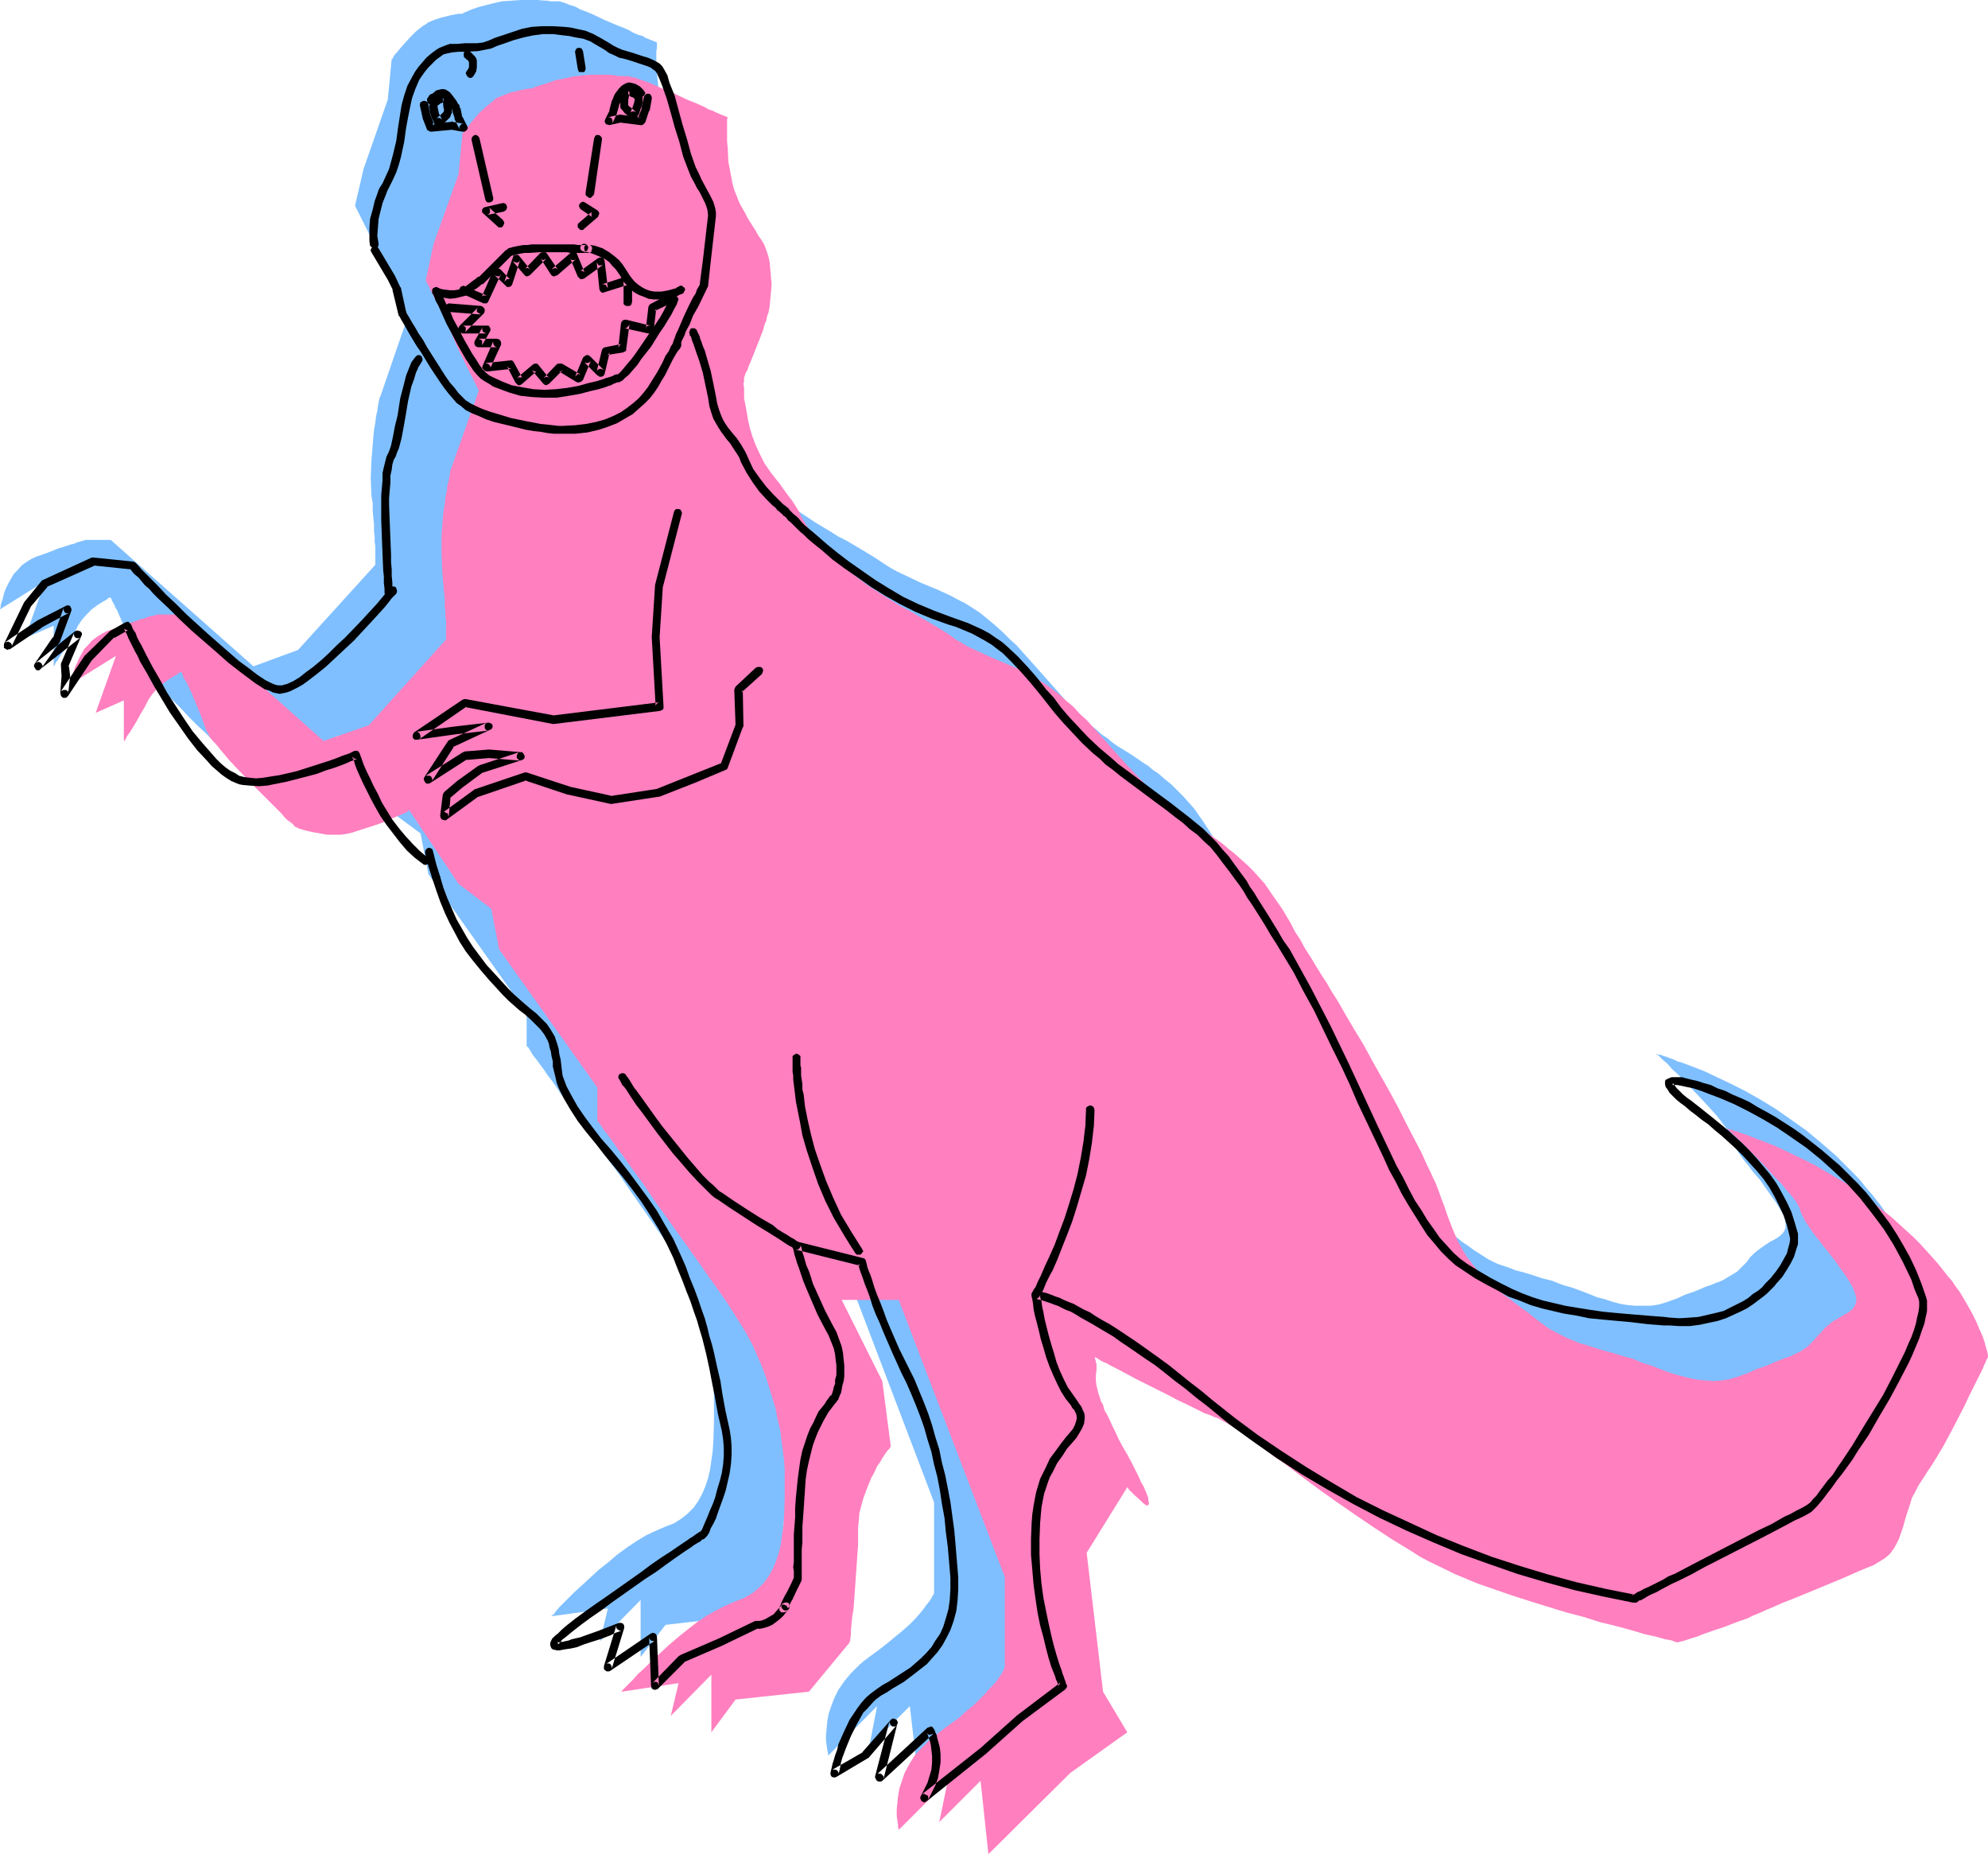 <?xml version="1.0" encoding="UTF-8" standalone="no"?>
<svg
   version="1.0"
   width="129.766mm"
   height="121.005mm"
   id="svg28"
   sodipodi:docname="Dinosaur 28.wmf"
   xmlns:inkscape="http://www.inkscape.org/namespaces/inkscape"
   xmlns:sodipodi="http://sodipodi.sourceforge.net/DTD/sodipodi-0.dtd"
   xmlns="http://www.w3.org/2000/svg"
   xmlns:svg="http://www.w3.org/2000/svg">
  <sodipodi:namedview
     id="namedview28"
     pagecolor="#ffffff"
     bordercolor="#000000"
     borderopacity="0.25"
     inkscape:showpageshadow="2"
     inkscape:pageopacity="0.0"
     inkscape:pagecheckerboard="0"
     inkscape:deskcolor="#d1d1d1"
     inkscape:document-units="mm" />
  <defs
     id="defs1">
    <pattern
       id="WMFhbasepattern"
       patternUnits="userSpaceOnUse"
       width="6"
       height="6"
       x="0"
       y="0" />
  </defs>
  <path
     style="fill:#7fbfff;fill-opacity:1;fill-rule:evenodd;stroke:none"
     d="m 252.742,316.262 0.162,0.97 0.323,0.808 v 0.808 l -0.162,0.646 -0.162,1.131 v 1.616 l 0.162,1.131 0.323,1.293 0.162,0.646 0.646,1.778 0.485,1.131 0.323,0.97 0.646,1.293 0.646,1.293 0.646,1.454 0.808,1.616 0.97,1.778 0.97,1.778 0.97,2.101 1.131,1.939 0.97,1.616 0.808,1.616 0.646,1.454 0.485,1.293 0.485,0.97 0.323,0.808 0.323,0.808 0.162,0.646 v 0.485 0.323 0.162 l -0.162,0.162 -0.162,0.162 -0.485,-0.323 -0.646,-0.323 -0.646,-0.485 -1.454,-1.616 -0.646,-0.646 -0.646,-0.485 -0.323,-0.485 -0.162,-0.162 -10.019,16.161 4.04,34.099 5.979,10.02 -14.059,10.02 -20.038,20.201 -2.101,-18.1 -10.019,10.02 1.939,-10.02 -11.958,12.12 -0.162,-0.162 v -0.485 l -0.162,-0.646 -0.162,-1.131 -0.162,-1.131 v -1.454 l 0.162,-1.616 0.162,-1.778 0.323,-1.778 0.646,-1.939 0.808,-2.101 0.97,-1.939 1.454,-2.101 1.616,-1.939 0.97,-0.97 1.131,-1.131 1.131,-0.97 1.293,-0.97 2.424,-1.778 2.262,-1.778 1.939,-1.616 1.778,-1.454 1.616,-1.454 1.293,-1.293 1.131,-1.293 0.808,-0.97 0.808,-1.131 0.646,-0.808 0.485,-0.646 0.323,-0.646 0.323,-0.485 0.162,-0.323 v -0.323 0 -22.14 l -26.018,-68.359 h -14.059 l 10.019,20.039 1.939,16.161 v 0.162 l -0.323,0.323 -0.323,0.485 -0.646,0.808 -0.485,0.808 -0.646,1.131 -0.808,1.131 -0.808,1.454 -0.646,1.454 -0.808,1.616 -0.646,1.616 -0.646,1.778 -0.485,1.778 -0.323,1.778 -0.323,1.939 v 1.778 2.101 l -0.162,2.101 -0.162,4.525 -0.323,4.687 -0.485,4.525 -0.162,2.101 -0.162,1.939 -0.162,1.778 -0.162,1.454 -0.162,1.293 -0.162,0.97 v 0.323 0.162 0.323 l -10.019,11.959 -18.099,2.101 -6.141,7.919 v -14.06 l -10.019,10.181 1.939,-8.08 -14.059,1.939 h 0.162 v -0.162 l 0.323,-0.162 0.323,-0.323 0.323,-0.485 0.97,-1.131 0.646,-0.646 1.454,-1.454 1.616,-1.616 1.778,-1.616 2.101,-1.939 2.101,-1.939 2.262,-1.778 2.262,-1.939 2.424,-1.778 2.424,-1.616 2.424,-1.454 2.424,-1.131 2.262,-0.97 2.101,-0.808 1.778,-1.131 1.616,-1.293 1.454,-1.454 1.131,-1.616 0.97,-1.778 0.808,-1.939 0.646,-1.939 0.485,-2.101 0.323,-2.262 0.323,-2.262 0.162,-2.262 0.162,-4.687 v -4.525 -2.424 l -0.162,-2.424 -0.323,-2.424 -0.323,-2.424 -0.323,-2.586 -1.131,-5.333 -0.646,-2.586 -0.97,-2.586 -0.808,-2.586 -0.97,-2.747 -1.131,-2.424 -1.131,-2.586 -1.293,-2.424 -1.293,-2.424 -1.454,-2.262 -0.808,-1.293 -0.97,-1.293 -0.97,-1.454 -1.131,-1.616 -1.131,-1.616 -1.131,-1.616 -2.586,-3.717 -2.747,-4.04 -2.909,-3.879 -5.818,-8.242 -2.747,-3.879 -2.747,-3.555 -1.131,-1.778 -1.131,-1.616 -1.131,-1.454 -0.97,-1.454 -0.97,-1.293 -0.808,-1.131 -0.808,-0.97 -0.485,-0.808 -0.485,-0.808 -0.323,-0.485 -0.323,-0.162 v -0.162 -8.08 l -24.24,-34.26 -1.939,-10.02 -8.08,-5.979 -11.958,-18.1 h -0.162 l -0.485,0.162 -0.646,0.323 -0.808,0.485 -0.97,0.323 -1.131,0.646 -1.293,0.485 -1.293,0.646 -3.07,0.97 -3.07,0.97 -1.454,0.485 -1.293,0.323 -1.293,0.162 h -1.293 -2.101 l -1.939,-0.323 -1.778,-0.323 -1.454,-0.323 -1.131,-0.323 -0.97,-0.323 -0.323,-0.162 -0.162,-0.162 h -0.162 v 0 -0.162 l -0.162,-0.162 -0.323,-0.323 -0.323,-0.323 -0.646,-0.485 -0.485,-0.485 -0.646,-0.646 -0.646,-0.646 -1.616,-1.616 -1.939,-1.778 -1.939,-1.939 -1.939,-2.101 -4.04,-4.04 -1.778,-2.101 -1.778,-1.939 -1.454,-1.778 -0.646,-0.646 -0.485,-0.808 -0.485,-0.646 -0.323,-0.646 -0.323,-0.485 -0.162,-0.323 -0.162,-0.97 -0.323,-0.97 -0.97,-2.101 -1.939,-4.525 -0.97,-2.262 -0.485,-0.808 -0.323,-0.808 -0.485,-0.808 -0.162,-0.485 -0.162,-0.323 v 0 h -0.162 -0.162 l -0.323,0.162 -0.323,0.323 -1.131,0.646 -1.293,0.808 -1.293,0.97 -1.293,1.293 -1.131,1.293 -0.97,1.454 -0.808,1.616 -0.97,1.616 -0.97,1.616 -0.97,1.616 -0.97,1.454 -0.323,0.646 -0.485,0.485 -0.162,0.485 -0.162,0.323 -0.162,0.162 v 0 -10.02 L 6.141,157.404 11.15,143.344 0,150.293 v -0.162 l 0.162,-0.323 v -0.485 l 0.162,-0.646 0.323,-0.808 0.162,-0.808 0.323,-1.131 0.485,-1.131 0.485,-0.97 0.646,-1.131 0.646,-1.131 0.97,-0.97 0.97,-1.131 1.131,-0.808 1.293,-0.808 1.454,-0.646 1.454,-0.485 1.293,-0.485 1.293,-0.485 1.131,-0.485 1.131,-0.323 0.97,-0.323 0.97,-0.323 0.808,-0.162 0.646,-0.323 0.646,-0.162 0.485,-0.162 0.485,-0.162 h 0.323 l 0.162,-0.162 h 0.162 v 0 h 6.141 l 35.229,31.19 10.989,-4.04 19.069,-21.009 v -1.778 -0.808 -0.808 -1.131 l -0.162,-1.131 v -1.293 l -0.162,-1.293 v -1.616 l -0.162,-1.616 -0.162,-1.778 v -1.939 l -0.323,-1.939 -0.162,-4.202 0.162,-4.363 0.323,-3.879 0.162,-1.939 0.162,-1.778 0.323,-1.778 0.162,-1.454 0.323,-1.454 0.162,-1.131 0.162,-0.97 0.162,-0.646 v -0.485 h 0.162 L 100.677,77.894 95.667,67.874 92.597,60.764 87.587,50.744 89.688,41.694 95.667,24.564 96.637,14.544 h 0.162 l 0.162,-0.323 0.162,-0.323 0.323,-0.485 0.485,-0.485 0.485,-0.646 1.293,-1.454 1.454,-1.616 1.454,-1.454 1.616,-1.293 0.808,-0.485 0.646,-0.485 1.616,-0.646 1.454,-0.485 1.293,-0.323 1.293,-0.323 0.97,-0.162 0.808,-0.162 h 0.646 0.162 0.162 l 0.162,-0.162 0.323,-0.162 0.808,-0.323 1.131,-0.485 1.454,-0.485 1.778,-0.485 1.939,-0.485 2.101,-0.485 2.424,-0.162 L 128.472,0 h 2.101 2.101 l 1.778,0.162 h 0.646 l 0.646,0.162 h 0.485 0.485 0.162 0.162 v 0 h 0.646 0.485 l 0.323,0.162 0.646,0.162 0.808,0.323 0.808,0.323 1.131,0.323 1.131,0.646 1.293,0.485 1.616,0.646 3.394,1.616 3.07,1.293 1.293,0.485 1.454,0.646 1.131,0.646 1.131,0.485 1.131,0.323 0.808,0.485 0.808,0.323 0.808,0.323 0.485,0.162 0.323,0.162 0.323,0.162 v 0 0.162 0.485 0.646 l -0.162,0.808 v 2.424 l 0.162,1.454 v 1.616 l 0.323,3.232 0.485,3.555 0.485,1.778 0.485,1.778 0.485,1.616 0.808,1.616 0.646,1.293 0.646,1.293 0.646,1.131 0.646,1.131 0.485,0.97 0.646,0.808 0.97,1.293 0.646,1.293 0.646,1.131 0.646,1.293 0.323,1.454 0.323,1.616 0.323,1.616 0.162,1.939 v 1.778 1.939 l -0.162,1.778 -0.323,1.778 -0.323,1.616 -0.162,0.808 -0.323,0.97 -0.323,1.131 -0.485,1.293 -2.101,5.333 -0.97,2.424 -0.323,1.131 -0.485,0.97 -0.323,0.808 -0.323,0.646 -0.162,0.485 v 0 0.646 0.808 0.97 1.131 l 0.162,1.616 0.162,1.454 0.323,1.939 0.323,1.778 0.646,2.101 0.485,1.939 0.808,2.262 1.131,2.101 1.131,2.101 1.293,2.262 1.616,2.101 0.808,0.97 0.646,0.97 1.293,1.616 1.131,1.616 0.808,1.293 0.808,1.293 0.485,0.97 1.131,2.101 1.131,1.939 0.646,0.808 0.808,1.131 0.97,1.131 1.293,1.293 1.454,1.293 0.808,0.808 0.808,0.808 1.939,1.778 1.939,1.454 4.04,2.909 3.878,2.586 4.04,2.424 1.778,1.131 1.939,0.97 3.555,2.101 3.232,1.939 1.454,0.97 1.454,0.97 1.293,0.808 1.454,0.808 3.07,1.454 3.07,1.454 3.555,1.454 3.555,1.616 1.778,0.97 1.939,0.97 1.778,1.131 1.939,1.293 1.778,1.454 1.939,1.616 1.778,1.616 1.778,1.778 1.616,1.454 1.454,1.616 2.747,3.071 2.586,2.909 2.586,2.909 2.586,2.909 2.747,2.909 1.616,1.454 1.616,1.616 1.616,1.293 1.454,1.293 1.454,0.97 1.131,0.97 1.131,0.808 1.293,0.808 2.101,1.293 1.939,1.293 1.131,0.808 1.293,0.808 1.131,0.97 1.454,0.97 1.454,1.293 1.616,1.293 1.616,1.616 1.454,1.454 1.293,1.454 1.293,1.454 2.262,3.232 2.101,3.232 2.101,3.555 1.131,1.778 1.131,2.101 1.293,2.262 1.293,2.101 1.616,2.424 1.454,2.586 0.97,1.454 0.808,1.454 1.939,3.071 2.101,3.394 2.101,3.555 2.101,3.717 2.262,3.879 4.202,7.757 2.101,3.879 1.939,3.879 1.939,3.717 1.778,3.394 1.616,3.232 0.646,1.616 0.646,1.454 0.646,1.293 0.485,1.293 0.485,1.131 0.485,1.131 0.646,1.939 0.485,0.97 0.323,0.97 1.131,3.555 1.454,3.071 1.454,2.909 0.97,1.293 0.97,1.454 1.131,1.293 1.293,1.454 1.454,1.454 1.778,1.616 1.778,1.454 2.101,1.778 1.131,0.808 1.131,0.646 0.808,0.808 0.97,0.646 1.616,1.293 1.454,0.97 1.293,0.97 1.293,0.808 2.262,1.454 2.262,1.131 1.454,0.485 1.454,0.485 1.616,0.646 1.939,0.485 2.101,0.646 2.424,0.808 2.586,0.646 2.424,0.97 2.262,0.646 2.262,0.808 2.101,0.808 1.939,0.808 1.939,0.485 1.939,0.646 1.778,0.485 1.939,0.323 1.939,0.162 h 1.939 1.939 l 1.939,-0.323 2.101,-0.646 2.262,-0.808 2.101,-0.97 1.939,-0.646 1.616,-0.646 1.454,-0.646 1.454,-0.485 1.131,-0.485 0.97,-0.323 0.97,-0.485 1.616,-0.97 1.616,-0.97 0.808,-0.808 0.646,-0.646 0.97,-0.97 0.808,-1.131 0.97,-0.97 0.97,-0.808 1.131,-0.808 0.97,-0.646 0.97,-0.646 0.97,-0.485 0.808,-0.485 0.808,-0.646 0.485,-0.485 0.485,-0.808 0.162,-0.646 v -0.97 l -0.162,-1.131 -0.485,-1.131 -0.485,-0.808 -0.485,-0.808 -0.485,-0.808 -0.646,-0.97 -1.293,-1.778 -1.131,-1.616 -0.97,-1.454 -1.131,-1.293 -0.97,-1.131 -0.808,-1.131 -0.808,-0.97 -0.646,-0.808 -1.131,-1.616 -0.97,-1.454 -0.646,-1.454 -0.485,-1.293 -0.162,-0.485 -0.323,-0.485 -0.162,-0.485 -0.485,-0.646 -0.97,-1.293 -1.131,-1.454 -1.454,-1.616 -1.616,-1.778 -3.07,-3.232 -1.778,-1.778 -1.454,-1.616 -1.616,-1.454 -1.131,-1.293 -1.131,-0.97 -0.485,-0.485 -0.323,-0.323 -0.323,-0.323 -0.323,-0.162 -0.162,-0.162 v -0.162 0 l 0.162,0.162 0.485,0.162 h 0.485 l 0.646,0.323 0.646,0.162 0.808,0.323 0.97,0.323 0.97,0.485 1.131,0.323 2.586,0.97 2.909,1.131 3.07,1.454 3.394,1.616 3.555,1.778 3.717,2.101 3.717,2.262 3.717,2.586 3.878,2.747 3.717,3.071 3.717,3.232 1.616,1.616 1.778,1.778 1.454,1.454 1.454,1.616 1.293,1.616 1.293,1.454 1.131,1.454 1.131,1.454 0.97,1.454 0.97,1.293 1.616,2.586 1.293,2.424 1.293,2.101 0.808,2.101 0.646,1.616 0.485,1.616 0.485,1.293 0.162,0.97 0.162,0.646 v 0.485 0.162 0 0.323 l -0.162,0.323 -0.162,0.323 -0.323,0.485 -0.323,0.646 -0.323,0.646 -0.323,0.808 -0.808,1.778 -0.97,2.101 -1.131,2.262 -1.293,2.424 -2.424,5.01 -2.747,4.848 -1.293,2.424 -1.293,2.262 -1.293,1.778 -1.131,1.778 -1.131,1.454 -0.808,1.616 -0.808,1.454 -0.485,1.616 -0.97,2.909 -0.808,2.909 -0.97,2.747 -0.485,1.293 -0.808,1.293 -0.97,0.97 -0.97,1.131 -1.454,0.808 -1.454,0.808 -1.778,0.808 -1.939,0.808 -4.04,1.778 -8.565,3.555 -4.363,1.778 -1.939,0.808 -1.939,0.808 -1.939,0.808 -1.778,0.646 -1.616,0.646 -1.293,0.646 -2.747,1.131 -2.909,1.131 -2.909,0.97 -2.747,0.97 -1.131,0.323 -1.131,0.485 -0.97,0.323 -0.97,0.162 -0.646,0.323 -0.485,0.162 h -0.323 l -0.162,0.162 v 0 l -0.323,-0.162 -0.485,-0.162 -0.646,-0.162 -0.808,-0.162 -0.97,-0.162 -0.97,-0.323 -1.293,-0.323 -1.293,-0.323 -1.454,-0.485 -1.616,-0.323 -1.778,-0.485 -1.616,-0.485 -1.939,-0.485 -3.878,-1.131 -4.202,-1.131 -4.363,-1.293 -8.888,-2.586 -4.363,-1.454 -4.363,-1.454 -4.202,-1.616 -3.878,-1.454 -1.939,-0.808 -1.939,-0.808 -4.202,-2.262 -2.262,-1.131 -2.101,-1.454 -4.686,-2.747 -4.525,-3.071 -4.686,-3.071 -4.525,-3.232 -4.686,-3.232 -4.202,-3.232 -4.202,-2.909 -1.939,-1.616 -1.778,-1.293 -1.939,-1.293 -1.616,-1.293 -1.616,-0.97 -1.454,-1.131 -1.293,-0.97 -1.293,-0.808 -0.97,-0.646 -0.97,-0.485 -0.808,-0.485 -0.646,-0.323 -0.646,-0.162 -0.808,-0.323 -0.808,-0.323 -0.808,-0.323 -2.101,-0.97 -2.262,-0.97 -2.424,-1.293 -2.424,-1.131 -5.171,-2.747 -2.586,-1.293 -2.262,-1.293 -2.262,-1.131 -1.778,-0.97 -0.97,-0.485 -0.646,-0.323 -0.646,-0.323 -0.646,-0.323 -0.485,-0.323 -0.323,-0.162 z"
     id="path1" />
  <path
     style="fill:#ff7fbf;fill-opacity:1;fill-rule:evenodd;stroke:none"
     d="m 270.033,334.685 0.323,1.131 0.162,0.808 v 0.646 0.646 l -0.162,1.293 v 0.646 0.808 l 0.162,1.131 0.323,1.293 0.162,0.646 0.323,0.97 0.323,0.97 0.485,0.808 0.323,1.293 0.646,1.131 0.646,1.293 0.646,1.454 0.808,1.616 0.808,1.778 0.97,1.778 1.131,1.939 1.131,2.101 0.808,1.616 0.808,1.616 0.646,1.454 0.646,1.131 0.485,1.131 0.323,0.808 0.323,0.808 v 0.646 l 0.162,0.485 v 0.323 0.162 l -0.162,0.162 -0.162,0.162 -0.485,-0.162 -0.646,-0.485 -0.646,-0.646 -1.454,-1.293 -0.808,-0.808 -0.485,-0.485 -0.323,-0.485 -0.162,-0.162 -10.019,16.161 4.04,34.26 5.979,10.02 -14.059,10.02 -20.2,20.039 -1.939,-18.1 -10.181,10.181 2.101,-10.181 -12.12,12.12 v -0.162 l -0.162,-0.485 v -0.646 l -0.162,-0.97 -0.162,-1.293 v -1.454 l 0.162,-1.616 0.162,-1.616 0.323,-1.939 0.646,-1.939 0.646,-1.939 1.131,-2.101 1.293,-2.101 1.778,-1.939 0.97,-0.97 0.97,-0.97 1.131,-0.97 1.293,-0.97 2.586,-1.939 2.262,-1.616 1.939,-1.778 1.778,-1.454 1.454,-1.454 1.293,-1.293 1.131,-1.293 0.97,-0.97 0.808,-0.97 0.646,-0.97 0.485,-0.646 0.323,-0.646 0.323,-0.485 v -0.323 l 0.162,-0.323 v 0 -22.14 l -26.179,-68.359 h -14.059 l 10.019,20.039 2.101,16.161 -0.162,0.162 -0.162,0.323 -0.485,0.485 -0.485,0.646 -0.646,0.97 -0.646,1.131 -0.808,1.131 -0.646,1.454 -0.808,1.454 -0.646,1.616 -0.646,1.616 -0.646,1.778 -0.485,1.778 -0.485,1.778 -0.162,1.939 -0.162,1.778 v 2.101 2.101 l -0.323,4.525 -0.323,4.687 -0.323,4.525 -0.162,2.101 -0.323,1.939 -0.162,1.778 -0.162,1.454 v 1.293 l -0.162,0.97 v 0.323 l -0.162,0.323 v 0.162 l -10.019,12.12 -18.099,1.939 -5.979,8.08 v -14.221 l -10.019,10.181 1.939,-8.08 -14.059,2.101 v -0.162 l 0.162,-0.162 0.162,-0.162 0.323,-0.323 0.485,-0.485 0.97,-0.97 0.646,-0.646 1.293,-1.454 1.778,-1.616 1.778,-1.778 1.939,-1.778 2.101,-1.939 2.262,-1.939 2.424,-1.939 2.262,-1.778 2.424,-1.616 2.586,-1.454 2.262,-1.131 2.262,-0.97 2.101,-0.808 1.939,-1.131 1.616,-1.293 1.454,-1.454 1.131,-1.616 0.97,-1.778 0.808,-1.939 0.646,-1.939 0.485,-2.101 0.323,-2.262 0.323,-2.262 0.162,-2.262 0.162,-4.687 v -4.525 -2.424 l -0.162,-2.262 -0.323,-2.586 -0.323,-2.424 -0.323,-2.586 -0.646,-2.586 -0.485,-2.586 -1.616,-5.333 -0.808,-2.586 -0.97,-2.586 -1.131,-2.586 -1.131,-2.586 -1.293,-2.424 -1.454,-2.424 -1.454,-2.262 -0.808,-1.293 -0.808,-1.293 -0.97,-1.454 -1.131,-1.616 -1.131,-1.616 -1.293,-1.778 -2.586,-3.717 -2.747,-3.879 -2.909,-4.04 -5.656,-7.919 -2.747,-4.04 -2.586,-3.555 -1.293,-1.778 -1.131,-1.616 -1.131,-1.454 -0.97,-1.454 -0.97,-1.293 -0.808,-1.131 -0.808,-0.97 -0.485,-0.808 -0.485,-0.646 -0.323,-0.485 -0.323,-0.323 v -0.162 -8.08 l -24.24,-34.099 -1.939,-10.02 -8.08,-6.141 -12.12,-18.1 h -0.162 l -0.323,0.323 -0.646,0.323 -0.808,0.323 -1.131,0.485 -1.131,0.485 -1.131,0.485 -1.454,0.646 -2.909,0.97 -3.07,0.97 -1.454,0.485 -1.454,0.323 -1.293,0.162 h -1.131 -2.262 l -1.778,-0.323 -1.778,-0.323 -1.454,-0.323 -1.131,-0.323 -0.97,-0.323 -0.323,-0.162 -0.162,-0.162 h -0.162 v 0 h -0.162 l -0.162,-0.323 -0.162,-0.162 -0.485,-0.485 -0.485,-0.323 -0.646,-0.485 -0.646,-0.646 -0.646,-0.808 -1.616,-1.616 -1.778,-1.778 -1.939,-1.939 -1.939,-1.939 -4.04,-4.202 -1.939,-2.101 -1.616,-1.939 -1.454,-1.778 -0.646,-0.646 -0.646,-0.808 -0.323,-0.646 -0.323,-0.646 -0.323,-0.485 -0.162,-0.485 -0.323,-0.808 -0.323,-0.97 -0.808,-2.101 -1.939,-4.687 -0.97,-2.101 -0.485,-0.97 -0.485,-0.646 -0.323,-0.808 -0.162,-0.485 -0.162,-0.323 v -0.162 l -0.162,0.162 h -0.162 l -0.323,0.162 -0.323,0.323 -1.131,0.646 -1.293,0.808 -1.293,0.97 -1.454,1.293 -1.131,1.293 -0.97,1.454 -0.808,1.616 -0.97,1.616 -0.97,1.778 -0.97,1.616 -0.808,1.293 -0.485,0.646 -0.323,0.485 -0.162,0.485 -0.323,0.323 v 0.162 h -0.162 v -10.02 l -6.949,3.071 5.01,-14.06 -11.15,6.949 v -0.162 -0.323 l 0.162,-0.485 0.162,-0.646 0.162,-0.808 0.323,-0.97 0.323,-0.97 0.485,-0.97 0.485,-1.131 0.646,-1.131 0.646,-1.131 0.97,-0.97 0.808,-0.97 1.293,-0.97 1.293,-0.808 1.293,-0.646 1.454,-0.485 1.454,-0.485 1.293,-0.485 1.131,-0.485 1.131,-0.323 0.97,-0.323 0.808,-0.323 0.808,-0.162 0.808,-0.323 0.485,-0.162 0.646,-0.162 h 0.323 l 0.323,-0.162 h 0.323 l 0.162,-0.162 v 0 h 6.141 l 35.067,31.19 11.15,-3.879 19.069,-21.17 v -1.778 -0.808 -0.808 -1.131 l -0.162,-1.131 v -1.131 l -0.162,-1.454 v -1.616 l -0.162,-1.616 -0.162,-1.778 -0.162,-1.778 -0.162,-2.101 -0.162,-4.202 v -4.202 l 0.323,-4.202 0.162,-1.778 0.323,-1.939 0.162,-1.616 0.323,-1.454 0.162,-1.454 0.323,-1.131 0.162,-0.97 0.162,-0.646 v -0.485 -0.162 l 7.11,-20.039 -5.01,-10.02 -3.07,-7.111 -5.01,-10.02 1.939,-9.05 6.141,-17.13 0.97,-10.02 v -0.162 l 0.323,-0.162 0.162,-0.323 0.323,-0.485 0.485,-0.485 0.485,-0.646 1.293,-1.616 1.293,-1.454 1.616,-1.454 1.616,-1.293 0.646,-0.646 0.808,-0.323 1.616,-0.646 1.293,-0.485 1.454,-0.323 1.293,-0.323 0.97,-0.162 0.808,-0.162 h 0.646 v 0 h 0.162 l 0.162,-0.162 0.323,-0.162 0.97,-0.323 1.131,-0.323 1.454,-0.485 1.778,-0.646 1.939,-0.323 2.101,-0.485 2.262,-0.323 2.424,-0.162 h 2.101 2.101 l 1.616,0.162 0.808,0.162 h 0.646 0.485 0.323 l 0.323,0.162 v 0 -0.162 h 0.162 0.323 0.323 l 0.323,0.162 0.485,0.162 h 0.646 l 0.646,0.323 0.97,0.323 0.97,0.323 1.293,0.485 1.454,0.646 1.454,0.646 3.394,1.454 3.07,1.454 1.293,0.485 2.586,1.131 1.131,0.646 0.97,0.323 0.97,0.485 0.808,0.323 0.646,0.323 0.485,0.162 0.485,0.162 0.162,0.162 h 0.162 v 0.162 l -0.162,0.323 v 0.808 0.808 2.424 1.454 l 0.162,1.616 0.162,3.394 0.646,3.394 0.323,1.778 0.485,1.778 0.646,1.616 0.646,1.616 0.808,1.454 0.646,1.131 0.646,1.293 0.646,0.97 0.485,0.808 0.646,0.97 0.808,1.454 0.808,1.131 0.646,1.131 0.485,1.293 0.485,1.454 0.323,1.454 0.162,1.778 0.162,1.939 0.162,1.778 -0.162,1.939 -0.162,1.778 -0.162,1.778 -0.323,1.616 -0.323,0.808 -0.162,0.97 -0.485,1.131 -0.323,1.293 -2.101,5.333 -0.97,2.424 -0.485,1.131 -0.323,0.97 -0.485,0.808 -0.162,0.646 -0.162,0.323 v 0.162 0.646 l -0.162,0.808 0.162,0.97 v 1.293 1.293 l 0.323,1.616 0.323,1.778 0.323,1.939 0.485,2.101 0.646,2.101 0.808,2.101 0.97,2.101 1.131,2.262 1.454,2.101 1.616,2.101 0.808,0.97 0.646,0.97 1.293,1.778 1.131,1.454 0.808,1.293 0.808,1.293 0.485,1.131 1.131,1.939 1.131,1.778 0.646,1.131 0.808,0.97 0.97,1.131 1.293,1.293 1.293,1.293 0.808,0.808 0.97,0.808 1.939,1.778 1.939,1.454 3.878,2.909 4.04,2.586 3.878,2.424 1.939,0.97 1.939,1.131 3.555,2.101 3.232,1.939 1.454,0.97 1.293,0.97 1.454,0.808 1.293,0.808 3.07,1.454 3.232,1.454 3.394,1.454 3.717,1.616 1.778,0.97 1.778,0.97 1.939,1.131 1.778,1.293 1.939,1.454 1.778,1.616 1.939,1.616 1.616,1.778 1.616,1.454 1.454,1.616 2.747,3.071 2.586,2.909 2.586,2.909 2.747,2.909 2.747,2.909 1.454,1.454 1.778,1.454 1.616,1.454 1.454,1.293 1.293,0.97 1.293,0.97 1.131,0.808 1.131,0.808 2.101,1.293 2.101,1.293 1.131,0.808 1.131,0.808 1.293,0.97 1.293,1.131 1.454,1.131 1.616,1.454 1.616,1.454 1.454,1.454 1.454,1.616 1.293,1.454 2.101,3.071 2.262,3.232 2.101,3.555 0.97,1.939 1.293,1.939 1.131,2.101 1.454,2.262 1.454,2.424 1.616,2.586 0.97,1.454 0.808,1.454 1.939,3.071 1.939,3.394 2.101,3.555 2.262,3.717 2.101,3.879 4.363,7.757 2.101,3.879 1.939,3.879 1.939,3.717 1.778,3.394 1.454,3.232 0.808,1.616 0.646,1.454 0.646,1.293 0.485,1.293 0.485,1.293 0.323,0.97 0.808,2.101 0.323,0.97 0.323,0.97 1.293,3.394 1.293,3.071 1.616,2.909 0.808,1.293 1.131,1.454 1.131,1.454 1.293,1.454 1.454,1.454 1.778,1.454 1.778,1.616 2.262,1.616 0.97,0.808 1.131,0.808 0.808,0.646 0.97,0.646 1.616,1.293 1.454,1.131 1.293,0.97 1.131,0.808 2.424,1.293 2.262,1.131 1.293,0.485 1.454,0.646 1.778,0.485 1.939,0.646 2.101,0.646 2.424,0.646 2.586,0.808 2.424,0.646 2.262,0.97 2.101,0.646 2.101,0.808 2.101,0.808 1.939,0.646 1.939,0.485 1.778,0.485 1.939,0.323 1.778,0.162 1.939,0.162 2.101,-0.162 1.939,-0.323 2.101,-0.646 2.262,-0.808 2.101,-0.97 1.939,-0.646 1.616,-0.646 1.454,-0.646 1.293,-0.485 1.293,-0.485 0.97,-0.323 0.97,-0.485 1.616,-0.808 1.616,-1.131 0.646,-0.646 0.808,-0.808 0.808,-0.97 0.97,-0.97 0.97,-1.131 0.97,-0.808 0.97,-0.808 1.131,-0.646 1.939,-1.131 0.808,-0.485 0.646,-0.485 0.646,-0.646 0.323,-0.646 0.323,-0.808 v -0.97 l -0.323,-1.131 -0.485,-1.293 -0.323,-0.646 -0.485,-0.808 -0.485,-0.808 -0.646,-0.97 -1.293,-1.778 -1.131,-1.616 -1.131,-1.454 -0.97,-1.293 -0.97,-1.131 -0.808,-1.131 -0.808,-0.97 -0.646,-0.808 -1.131,-1.616 -0.97,-1.454 -0.646,-1.293 -0.646,-1.454 V 298.162 l -0.323,-0.646 -0.323,-0.485 -0.323,-0.646 -0.97,-1.293 -1.293,-1.454 -1.293,-1.616 -1.616,-1.616 -3.232,-3.555 -1.616,-1.616 -1.616,-1.616 -1.454,-1.454 -1.293,-1.293 -1.131,-0.97 -0.323,-0.485 -0.485,-0.323 -0.323,-0.323 -0.162,-0.162 -0.162,-0.162 v -0.162 0 l 0.162,0.162 0.323,0.162 h 0.485 l 0.646,0.323 0.808,0.162 0.808,0.323 0.97,0.323 0.97,0.323 1.131,0.485 2.586,0.97 2.909,1.131 3.07,1.454 3.394,1.616 3.555,1.778 3.555,2.101 3.878,2.262 3.717,2.586 3.717,2.747 3.878,3.071 3.555,3.232 1.778,1.616 1.616,1.616 1.616,1.778 1.454,1.616 1.293,1.454 1.293,1.616 1.131,1.454 1.131,1.293 0.97,1.454 0.97,1.293 1.616,2.747 1.293,2.262 1.131,2.262 0.808,1.939 0.808,1.778 0.485,1.454 0.323,1.293 0.323,0.97 0.162,0.808 v 0.485 0 0.162 l -0.162,0.162 -0.162,0.323 -0.162,0.323 -0.162,0.485 -0.323,0.646 -0.323,0.808 -0.323,0.646 -0.97,1.939 -0.97,1.939 -1.131,2.262 -1.131,2.424 -2.586,5.01 -2.586,4.848 -1.454,2.424 -1.293,2.101 -1.293,1.939 -1.131,1.778 -0.97,1.454 -0.808,1.616 -0.808,1.454 -0.485,1.616 -0.97,2.909 -0.808,2.909 -0.97,2.747 -0.646,1.293 -0.646,1.131 -0.97,1.293 -1.131,0.97 -1.293,0.808 -1.616,0.97 -1.616,0.646 -1.939,0.808 -4.04,1.778 -8.565,3.555 -4.363,1.778 -2.101,0.808 -1.778,0.808 -1.939,0.808 -1.778,0.808 -1.616,0.646 -1.293,0.646 -2.747,0.97 -2.909,1.131 -2.909,0.97 -2.747,0.97 -1.131,0.485 -1.131,0.323 -0.97,0.323 -0.97,0.323 -0.646,0.162 -0.646,0.162 h -0.162 l -0.162,0.162 h -0.162 l -0.323,-0.162 h -0.323 l -0.646,-0.323 -0.808,-0.162 -0.97,-0.162 -1.131,-0.323 -1.131,-0.323 -1.454,-0.323 -1.454,-0.323 -1.616,-0.485 -1.616,-0.485 -1.778,-0.485 -1.778,-0.485 -4.04,-0.97 -4.04,-1.293 -4.363,-1.131 -8.888,-2.747 -4.525,-1.454 -4.202,-1.454 -4.202,-1.454 -3.878,-1.616 -1.939,-0.808 -1.939,-0.97 -4.363,-2.101 -2.101,-1.131 -2.262,-1.454 -4.525,-2.747 -4.686,-3.071 -4.525,-3.071 -4.686,-3.232 -4.525,-3.232 -4.363,-3.232 -1.939,-1.454 -2.101,-1.616 -1.939,-1.293 -1.939,-1.454 -1.778,-1.293 -1.616,-1.131 -1.616,-1.131 -1.454,-1.131 -1.454,-0.97 -1.131,-0.808 -1.131,-0.646 -0.97,-0.485 -0.808,-0.485 -0.646,-0.323 -0.646,-0.162 -0.646,-0.323 -0.808,-0.323 -0.97,-0.323 -1.939,-0.97 -2.262,-1.131 -2.424,-1.131 -2.424,-1.293 -5.171,-2.586 -2.586,-1.293 -2.424,-1.293 -2.101,-1.131 -1.939,-0.97 -0.808,-0.485 -0.808,-0.323 -0.646,-0.323 -0.485,-0.323 -0.485,-0.323 -0.323,-0.162 h -0.162 z"
     id="path2" />
  <path
     style="fill:#000000;fill-opacity:1;fill-rule:evenodd;stroke:none"
     d="m 96.152,145.122 -1.616,1.939 -1.616,1.939 -3.717,4.04 -4.04,4.202 -2.101,1.939 -1.939,1.939 -1.939,1.778 -1.939,1.616 -1.778,1.293 -1.616,1.293 -1.616,0.97 -1.454,0.646 -0.646,0.162 -0.485,0.162 h -0.646 -0.485 l -0.646,-0.162 -0.808,-0.323 -0.646,-0.323 -0.97,-0.485 -0.97,-0.646 -0.97,-0.646 -2.101,-1.616 -2.424,-1.778 -2.424,-2.101 -2.586,-2.262 -2.586,-2.262 -5.333,-4.848 -2.586,-2.586 -2.424,-2.262 -2.262,-2.424 -2.101,-2.101 -1.778,-1.778 -0.808,-0.97 -0.808,-0.808 -0.646,-0.162 -9.534,-0.97 h -0.485 l -11.958,5.495 -0.323,0.162 -4.363,5.333 -0.162,0.323 -4.848,10.02 v 0.323 0.323 0.323 l 0.323,0.162 0.485,0.323 0.323,-0.162 h 0.323 l 7.918,-5.333 h -0.162 l 6.949,-3.717 -0.485,0.162 h -0.323 l -0.323,-0.162 -0.323,-0.646 v -0.485 l -2.586,7.434 v -0.162 -0.162 l -4.525,6.626 -0.162,0.323 v 0.485 l 0.162,0.162 0.162,0.323 0.323,0.323 H 9.373 9.696 l 0.323,-0.323 9.858,-7.757 -0.323,0.162 h -0.323 -0.323 l -0.323,-0.162 -0.162,-0.162 -0.162,-0.323 v -0.323 -0.323 l -3.232,7.595 v 0.485 l 0.162,2.586 v -0.162 l -0.323,4.363 0.162,0.485 v 0.162 l 0.485,0.485 h 0.323 0.485 l 0.162,-0.162 0.323,-0.323 5.818,-8.727 -0.162,0.162 5.818,-5.979 -0.162,0.323 3.717,-2.101 -0.323,0.162 -0.485,-0.162 -0.323,-0.162 -0.323,-0.323 0.162,0.162 0.162,0.323 0.323,0.646 0.323,0.646 0.323,0.808 0.485,0.97 0.485,0.97 0.646,1.293 0.646,1.131 0.646,1.454 1.616,2.747 1.778,3.232 1.939,3.232 1.939,3.232 2.262,3.232 2.262,3.232 2.262,2.909 2.424,2.586 1.131,1.293 1.131,0.97 1.293,1.131 1.131,0.808 1.293,0.808 1.131,0.485 0.808,0.323 0.808,0.162 1.778,0.162 2.262,0.162 2.101,-0.162 2.424,-0.485 2.424,-0.485 5.01,-1.293 2.424,-0.646 2.101,-0.808 2.101,-0.646 1.778,-0.646 1.616,-0.646 0.646,-0.323 0.485,-0.162 0.485,-0.162 0.323,-0.162 0.323,-0.162 h 0.162 -0.485 -0.323 l -0.323,-0.323 -0.323,-0.323 0.162,0.162 v 0.162 l 0.162,0.323 0.162,0.323 0.323,1.131 0.485,1.293 0.646,1.454 0.808,1.778 0.97,1.939 0.97,1.939 1.131,2.101 1.293,2.262 1.454,2.101 1.616,2.101 1.616,2.101 1.778,2.101 1.939,1.778 2.101,1.616 0.323,0.162 h 0.323 l 0.485,-0.162 0.162,-0.323 0.162,-0.323 0.162,-0.323 -0.323,-0.323 -0.162,-0.323 -1.939,-1.616 -1.778,-1.778 -1.778,-1.939 -1.616,-1.939 -1.616,-2.101 -1.293,-2.101 -1.293,-2.101 -0.97,-2.101 -1.131,-2.101 -0.808,-1.778 -0.808,-1.616 -0.646,-1.454 -0.485,-1.293 -0.323,-0.97 -0.162,-0.323 v -0.162 l -0.162,-0.323 v 0 l -0.162,-0.323 -0.323,-0.323 h -0.323 -0.485 l -1.293,0.646 -1.454,0.485 -1.616,0.646 -1.778,0.646 -4.04,1.293 -4.04,1.293 -4.202,0.97 -2.101,0.323 -1.939,0.323 -1.778,0.162 -1.616,-0.162 -1.293,-0.162 -1.293,-0.323 -0.97,-0.646 -1.293,-0.646 -1.131,-0.808 -1.131,-0.97 -1.131,-1.131 -1.131,-1.293 -2.262,-2.586 -2.424,-2.909 -2.101,-3.071 -2.101,-3.232 -2.101,-3.232 -1.778,-3.232 -1.778,-3.071 -1.454,-2.747 -0.646,-1.293 -0.646,-1.293 -0.646,-1.131 -0.485,-0.97 -0.323,-0.97 -0.485,-0.646 -0.323,-0.646 -0.162,-0.485 -0.162,-0.323 v 0 l -0.323,-0.323 -0.323,-0.323 h -0.323 l -0.485,0.162 -3.717,2.101 -0.162,0.162 -5.979,5.818 -0.162,0.162 -5.818,8.727 0.323,-0.162 0.323,-0.162 h 0.323 0.323 l 0.162,0.162 0.323,0.162 v 0.323 0.323 l 0.485,-4.363 v -0.162 l -0.323,-2.586 v 0.323 l -0.162,0.162 3.232,-7.595 0.162,-0.323 v -0.485 l -0.162,-0.162 -0.323,-0.323 h -0.323 l -0.323,-0.162 -0.323,0.162 h -0.162 l -9.858,7.919 0.323,-0.162 0.485,-0.162 0.323,0.162 0.323,0.162 0.162,0.323 0.162,0.323 v 0.323 l -0.323,0.323 4.686,-6.626 v -0.162 0 l 2.747,-7.434 v -0.485 l -0.323,-0.646 -0.323,-0.162 h -0.162 -0.323 l -0.323,0.162 -6.949,3.555 v 0 l -7.918,5.333 h 0.323 l 0.323,-0.162 0.323,0.162 0.323,0.162 0.162,0.162 0.162,0.323 v 0.323 l -0.162,0.323 4.848,-10.02 -0.162,0.162 4.525,-5.333 -0.485,0.323 11.958,-5.333 h -0.162 -0.323 l 9.373,0.97 -0.323,-0.162 -0.162,-0.162 0.162,0.162 0.323,0.323 0.485,0.646 0.485,0.485 0.808,0.646 0.808,0.97 0.808,0.97 1.131,0.97 0.97,1.131 1.131,1.131 2.586,2.424 2.747,2.747 2.909,2.747 6.141,5.333 2.909,2.586 2.909,2.262 1.293,0.97 1.293,0.97 1.293,0.97 1.293,0.808 0.97,0.646 1.131,0.323 0.97,0.485 0.808,0.162 0.808,0.162 0.808,-0.162 0.808,-0.162 0.97,-0.323 0.97,-0.485 0.97,-0.485 1.131,-0.646 1.131,-0.808 2.101,-1.616 2.424,-1.939 2.262,-2.101 2.424,-2.262 2.262,-2.101 2.101,-2.262 2.101,-2.262 1.778,-1.939 1.616,-1.778 0.646,-0.808 0.646,-0.808 0.485,-0.646 0.485,-0.485 0.323,-0.323 0.323,-0.323 0.162,-0.485 v -0.323 l -0.162,-0.485 -0.162,-0.323 -0.485,-0.162 h -0.323 l -0.323,0.162 z"
     id="path3" />
  <path
     style="fill:#000000;fill-opacity:1;fill-rule:evenodd;stroke:none"
     d="m 104.878,210.41 0.808,3.232 0.97,3.071 0.162,0.323 0.162,0.323 h 0.485 0.323 l 0.323,-0.162 0.323,-0.162 0.162,-0.485 v -0.323 l -0.97,-3.071 -0.808,-3.232 -0.162,-0.485 -0.323,-0.162 -0.323,-0.162 h -0.323 l -0.323,0.162 -0.323,0.323 -0.162,0.323 z"
     id="path4" />
  <path
     style="fill:#000000;fill-opacity:1;fill-rule:evenodd;stroke:none"
     d="m 106.656,216.713 0.97,2.909 0.97,2.747 1.131,2.747 1.131,2.424 1.293,2.424 1.293,2.424 1.454,2.262 1.616,2.101 2.101,2.586 1.939,2.262 1.778,1.939 1.616,1.778 1.454,1.454 1.454,1.293 1.293,1.131 1.293,0.97 1.454,1.293 1.293,1.293 1.131,1.131 0.97,1.293 0.808,1.454 0.323,0.808 0.162,0.97 0.323,0.97 0.162,1.131 0.323,1.293 v 1.293 l 0.323,1.293 0.323,1.293 0.323,1.454 0.485,1.293 1.293,2.586 1.616,2.747 1.778,2.747 2.101,2.747 2.262,2.747 2.262,2.909 2.262,2.747 2.262,2.747 2.262,2.909 2.262,3.071 2.101,3.232 2.101,3.394 1.939,3.555 1.778,3.717 1.131,2.909 1.131,2.747 0.97,2.586 0.97,2.424 0.808,2.424 0.808,2.262 0.646,2.262 0.646,2.101 0.485,1.939 0.485,1.939 0.808,3.717 0.646,3.394 0.646,3.232 0.808,4.525 0.97,4.202 0.323,2.101 0.162,1.939 v 2.101 l -0.162,2.101 -0.323,2.101 -0.485,1.939 -0.646,2.101 -0.485,1.939 -0.646,1.778 -0.646,1.454 -0.646,1.616 -0.485,1.131 -0.485,1.131 -0.323,0.808 -0.323,0.485 v 0.162 h -0.162 l 0.162,-0.323 h 0.162 v 0 l -0.162,0.162 -0.323,0.162 -0.485,0.323 -0.485,0.323 -0.646,0.485 -0.808,0.485 -0.646,0.485 -0.97,0.646 -0.97,0.646 -2.101,1.454 -2.262,1.454 -2.586,1.778 -2.586,1.939 -2.747,1.939 -5.494,3.879 -2.586,1.778 -2.747,1.939 -2.424,1.778 -2.262,1.778 -1.131,0.97 -0.97,0.97 -0.808,0.646 -0.646,0.646 -0.323,0.646 -0.162,0.485 v 0.485 l 0.162,0.485 0.162,0.323 0.485,0.323 h 0.323 l 0.485,0.162 h 0.646 l 0.808,-0.162 0.97,-0.162 1.131,-0.162 1.454,-0.323 1.616,-0.646 1.939,-0.646 2.101,-0.646 1.293,-0.485 1.293,-0.485 1.293,-0.646 1.454,-0.485 h -0.485 l -0.485,-0.323 -0.323,-0.323 v -0.646 l -3.07,10.02 v 0.323 0.323 l 0.162,0.323 0.323,0.162 0.162,0.162 h 0.323 0.323 l 0.323,-0.162 10.989,-7.434 -0.323,0.162 -0.646,-0.162 -0.323,-0.323 -0.162,-0.485 0.485,11.959 0.162,0.646 0.485,0.323 h 0.485 l 0.485,-0.162 6.787,-6.787 -0.162,0.162 h -0.162 l 9.373,-4.04 9.05,-4.363 -0.485,0.162 h 0.808 l 0.808,-0.162 1.131,-0.323 1.131,-0.485 0.646,-0.485 0.646,-0.485 0.808,-0.646 0.646,-0.646 0.646,-0.808 0.808,-0.97 -0.323,0.323 -0.323,0.162 h -0.485 l -0.323,-0.162 -0.323,-0.323 -0.162,-0.323 v -0.323 l 0.162,-0.485 -0.162,0.323 -0.162,0.162 0.162,-0.162 0.323,-0.162 h 0.323 l 0.323,0.162 0.323,0.162 0.162,0.323 0.162,0.323 v 0.323 -0.323 l 0.323,-0.646 0.323,-0.808 0.485,-0.808 0.97,-2.101 1.131,-2.262 0.162,-0.485 v -2.101 -0.97 -1.293 -1.454 -1.616 l 0.162,-1.778 v -1.939 -1.939 l 0.162,-2.101 0.162,-2.262 0.162,-2.424 0.323,-4.848 0.323,-2.262 0.485,-2.262 0.485,-1.939 0.485,-1.939 0.646,-1.778 0.646,-1.616 0.646,-1.293 0.646,-1.293 0.646,-1.131 0.646,-1.131 0.646,-0.808 0.485,-0.646 0.485,-0.646 0.323,-0.323 0.162,-0.323 v 0 l 0.323,-0.323 v -0.162 l 0.162,-0.323 0.162,-0.485 0.323,-0.646 0.162,-0.808 0.162,-0.97 0.323,-1.131 0.162,-1.131 v -1.293 -1.454 l -0.162,-1.454 -0.162,-1.616 -0.323,-1.616 -0.646,-1.778 -0.646,-1.778 -0.97,-1.778 -1.778,-3.394 -1.616,-3.555 -1.454,-3.232 -0.485,-1.616 -0.485,-1.454 -0.646,-1.454 -0.323,-1.131 -0.323,-1.131 -0.323,-0.97 -0.162,-0.808 -0.162,-0.646 -0.162,-0.323 v -0.162 0.646 l -0.323,0.323 -0.323,0.323 h -0.646 l 16.16,4.04 -0.485,-0.323 -0.323,-0.323 0.162,0.162 0.162,0.485 0.162,0.646 0.323,0.97 0.485,1.293 0.485,1.454 0.646,1.616 0.646,1.778 0.646,2.101 0.808,2.101 0.97,2.101 0.97,2.424 2.101,4.848 2.262,5.01 1.293,2.586 1.131,2.586 1.131,2.747 1.131,2.909 0.97,2.747 0.808,2.909 0.97,3.071 0.646,3.071 0.808,3.071 0.646,3.394 0.485,3.232 0.646,3.555 0.323,3.394 0.485,3.717 0.323,3.717 0.323,3.879 v 2.747 l -0.162,2.747 -0.323,2.262 -0.646,2.262 -0.646,2.101 -0.808,1.778 -1.131,1.616 -0.97,1.616 -1.293,1.454 -1.293,1.293 -1.293,1.131 -1.293,1.131 -2.747,1.778 -2.747,1.778 -1.454,0.808 -1.616,1.131 -1.293,0.97 -1.131,0.97 -1.131,1.293 -0.97,1.293 -0.97,1.454 -0.97,1.454 -1.454,3.071 -1.293,2.909 -0.323,1.454 -0.485,1.293 -0.323,1.131 -0.323,0.97 -0.162,0.808 -0.162,0.646 -0.162,0.646 v 0.162 0.485 l 0.323,0.485 0.646,0.162 0.485,-0.162 7.595,-4.525 0.323,-0.162 6.949,-8.08 -0.162,0.323 h -0.323 -0.323 -0.323 l -0.323,-0.323 -0.162,-0.323 -0.162,-0.323 v -0.323 l -3.555,13.575 v 0.323 l 0.162,0.323 0.162,0.323 0.162,0.162 0.323,0.162 h 0.323 0.323 l 0.323,-0.162 12.605,-11.636 -0.485,0.162 -0.485,0.162 -0.323,-0.162 -0.323,-0.323 h 0.162 v 0.323 l 0.162,0.323 0.162,0.646 0.323,0.808 0.162,0.808 0.162,1.293 0.162,1.454 v 1.616 l -0.162,1.778 -0.485,1.616 -0.485,1.616 -0.646,1.293 -0.485,0.97 -0.162,0.323 -0.162,0.323 -0.162,0.323 v 0 l -0.162,0.323 v 0.323 l 0.162,0.323 0.162,0.323 0.323,0.162 0.323,0.162 0.323,-0.162 0.323,-0.162 14.544,-11.636 9.05,-8.08 10.666,-7.919 0.162,-0.323 0.162,-0.162 v -0.485 l -0.162,-0.162 v -0.162 l -0.162,-0.162 v -0.323 l -0.162,-0.323 -0.162,-0.485 -0.162,-0.485 -0.323,-0.808 -0.162,-0.646 -0.646,-1.778 -0.646,-2.101 -0.646,-2.262 -0.646,-2.586 -0.646,-2.909 -0.646,-3.071 -0.646,-3.232 -0.485,-3.555 -0.323,-3.555 -0.162,-3.717 v -3.717 l 0.162,-4.04 0.162,-1.939 0.162,-1.778 0.323,-1.778 0.323,-1.616 0.485,-1.454 0.485,-1.454 0.485,-1.293 0.646,-1.131 1.131,-2.262 1.293,-1.778 1.131,-1.778 1.293,-1.454 0.97,-1.131 0.808,-1.293 0.646,-1.131 0.485,-1.131 0.162,-1.293 v -0.646 l -0.162,-0.808 -0.323,-0.646 -0.323,-0.808 -0.485,-0.646 -0.646,-0.97 -1.131,-1.616 -1.131,-1.616 -0.97,-1.939 -0.97,-2.101 -0.808,-2.101 -0.646,-2.262 -0.646,-2.101 -0.646,-2.262 -0.485,-1.939 -0.485,-1.939 -0.323,-1.778 -0.323,-1.454 -0.162,-1.293 -0.323,-0.97 v -0.323 -0.323 -0.162 l -0.162,0.485 -0.162,0.323 -0.485,0.323 h -0.485 0.323 l 0.323,0.162 0.808,0.162 0.97,0.323 1.454,0.485 0.808,0.323 0.97,0.323 0.97,0.485 0.97,0.485 1.293,0.485 1.131,0.646 1.293,0.808 1.454,0.808 1.454,0.808 1.616,0.97 3.555,2.101 1.778,1.293 1.939,1.293 2.101,1.454 2.101,1.454 2.424,1.616 2.262,1.778 2.424,1.939 2.586,1.939 2.747,2.262 2.747,2.101 5.494,4.525 5.818,4.202 5.979,4.202 5.979,3.879 6.302,3.717 6.302,3.555 6.464,3.394 6.787,3.232 6.626,2.909 6.949,2.909 6.787,2.424 6.949,2.424 7.11,2.101 7.11,1.939 7.272,1.616 7.11,1.454 h 0.323 0.323 0.162 l 0.323,-0.162 0.323,-0.323 0.646,-0.162 0.808,-0.485 0.808,-0.485 0.97,-0.485 1.131,-0.485 1.131,-0.646 2.747,-1.454 1.454,-0.646 3.232,-1.616 3.232,-1.778 14.221,-7.272 3.394,-1.778 3.07,-1.616 1.454,-0.808 1.454,-0.646 1.293,-0.646 1.131,-0.646 0.485,-0.323 0.485,-0.485 0.808,-0.808 0.808,-0.97 0.808,-0.97 0.97,-1.293 1.131,-1.454 1.131,-1.616 1.293,-1.616 1.293,-1.778 1.293,-1.778 1.293,-2.101 2.747,-4.04 2.586,-4.525 2.586,-4.363 2.424,-4.525 2.262,-4.363 0.97,-2.101 0.808,-1.939 0.808,-1.939 0.646,-1.939 0.646,-1.778 0.323,-1.616 0.323,-1.454 v -1.454 -1.131 l -0.323,-1.131 -1.131,-3.232 -1.293,-3.232 -1.454,-3.071 -1.616,-2.909 -1.616,-2.747 -1.778,-2.747 -1.939,-2.586 -1.939,-2.586 -1.939,-2.424 -2.101,-2.262 -2.262,-2.262 -2.101,-2.101 -2.262,-1.939 -2.262,-1.939 -2.262,-1.778 -2.262,-1.778 -2.262,-1.616 -2.262,-1.454 -2.262,-1.454 -2.262,-1.293 -2.101,-1.131 -2.101,-1.293 -2.101,-0.97 -1.939,-0.808 -1.939,-0.97 -1.939,-0.646 -1.616,-0.808 -1.778,-0.485 -1.454,-0.485 -1.454,-0.323 -1.293,-0.323 -1.131,-0.323 h -0.808 -0.646 -0.646 -0.485 l -0.808,0.323 -0.646,0.323 -0.162,0.323 v 0.323 0.485 l 0.162,0.646 0.485,0.646 0.485,0.808 0.808,0.808 0.808,0.808 0.97,0.808 1.131,0.808 1.293,1.131 1.293,0.97 1.616,1.293 1.616,1.131 1.616,1.454 1.778,1.454 3.555,3.232 1.616,1.616 3.394,3.717 1.616,1.939 1.454,2.101 1.293,2.262 1.131,2.262 1.131,2.424 0.808,2.424 0.646,2.586 0.162,0.808 -0.162,1.131 -0.323,1.131 -0.323,1.293 -0.808,1.454 -0.808,1.454 -1.131,1.616 -1.293,1.616 -0.646,0.646 -0.646,0.646 -0.808,0.97 -0.97,0.808 -1.293,0.808 -1.131,0.97 -1.293,0.808 -1.616,0.808 -1.616,0.808 -1.616,0.808 -1.939,0.485 -2.101,0.485 -2.101,0.485 -2.101,0.162 -2.586,0.162 -2.424,-0.162 -1.293,-0.162 -4.202,-0.323 -3.878,-0.323 -3.717,-0.323 -3.394,-0.323 -3.232,-0.485 -3.07,-0.485 -2.909,-0.485 -2.747,-0.646 -2.747,-0.646 -2.586,-0.808 -2.586,-0.97 -2.586,-1.131 -2.586,-1.293 -2.747,-1.454 -2.747,-1.616 -2.909,-1.778 -1.778,-1.293 -1.616,-1.454 -1.616,-1.778 -1.778,-1.939 -1.454,-2.101 -1.616,-2.262 -1.454,-2.424 -1.616,-2.424 -1.454,-2.747 -1.454,-2.909 -1.616,-2.909 -1.454,-3.071 -3.07,-6.464 -3.07,-6.626 -2.101,-4.525 -2.101,-4.525 -2.262,-4.687 -2.262,-4.687 -4.848,-9.373 -2.586,-4.687 -2.586,-4.687 -1.616,-2.262 -1.293,-2.262 -1.293,-2.101 -1.293,-2.101 -1.131,-1.778 -1.131,-1.778 -0.97,-1.616 -1.131,-1.616 -0.808,-1.454 -0.97,-1.293 -1.778,-2.424 -1.616,-2.262 -1.616,-1.778 -1.454,-1.778 -1.616,-1.616 -1.616,-1.616 -1.778,-1.454 -1.778,-1.454 -2.101,-1.616 -2.262,-1.778 -2.424,-1.778 -8.888,-6.626 -1.778,-1.293 -1.616,-1.454 -3.07,-2.586 -2.747,-2.586 -2.424,-2.586 -2.262,-2.424 -1.939,-2.262 -1.778,-2.424 -1.939,-2.101 -2.262,-2.909 -2.262,-2.586 -2.424,-2.586 -2.586,-2.424 -1.293,-1.131 -1.454,-0.97 -1.616,-1.131 -1.778,-0.97 -1.778,-0.808 -1.778,-0.808 -2.262,-0.808 -2.262,-0.808 -3.878,-1.454 -3.878,-1.616 -3.717,-1.778 -3.555,-2.101 -3.394,-2.101 -3.232,-2.262 -3.232,-2.262 -2.747,-2.101 -2.586,-2.101 -2.424,-2.101 -1.131,-0.97 -0.97,-0.808 -0.97,-0.808 -0.808,-0.808 -0.646,-0.808 -0.646,-0.646 -0.646,-0.485 -0.485,-0.485 -0.323,-0.323 -0.323,-0.323 -0.162,-0.162 v -0.162 l -0.323,-0.162 h -0.485 -0.323 l -0.323,0.162 -0.162,0.323 -0.162,0.485 v 0.323 l 0.323,0.323 v 0 l 0.162,0.323 0.323,0.162 0.485,0.485 0.323,0.485 0.646,0.485 0.646,0.646 0.808,0.808 0.808,0.808 0.97,0.808 0.97,0.97 1.131,0.97 2.424,1.939 2.586,2.262 3.07,2.262 3.07,2.101 3.394,2.424 3.394,2.101 3.717,2.101 3.878,1.939 3.878,1.616 4.04,1.454 2.101,0.646 1.939,0.808 1.939,0.808 1.778,0.97 1.454,0.808 1.616,0.97 1.454,1.131 1.293,0.97 2.424,2.424 2.262,2.424 2.262,2.586 2.262,2.747 1.778,2.262 1.778,2.262 2.101,2.424 2.262,2.424 2.424,2.586 2.747,2.586 1.616,1.293 1.454,1.454 1.778,1.293 1.778,1.454 8.888,6.626 2.424,1.778 2.262,1.778 1.939,1.454 1.778,1.616 1.778,1.293 1.616,1.616 1.616,1.454 1.454,1.778 1.454,1.939 1.616,2.101 1.778,2.424 0.97,1.293 0.97,1.454 0.808,1.454 1.131,1.616 1.131,1.778 1.131,1.778 1.293,2.101 1.131,1.939 1.454,2.262 1.454,2.424 2.747,4.525 2.424,4.687 2.586,4.687 2.262,4.687 2.262,4.687 2.262,4.525 2.101,4.525 1.939,4.525 3.232,6.787 3.07,6.464 1.454,3.232 1.616,2.909 1.454,2.909 1.616,2.747 1.616,2.586 1.616,2.586 1.454,2.262 1.778,2.101 1.616,1.939 1.778,1.778 1.778,1.616 1.939,1.293 2.909,1.939 2.909,1.616 2.747,1.454 2.586,1.454 2.747,0.97 2.747,1.131 2.747,0.808 2.747,0.646 2.747,0.646 3.07,0.485 3.07,0.646 3.232,0.323 3.555,0.323 3.555,0.323 4.04,0.485 4.04,0.323 h 1.293 v 0 l 2.586,0.162 h 2.586 l 2.424,-0.323 2.262,-0.485 2.262,-0.485 1.939,-0.646 1.778,-0.808 1.778,-0.808 1.616,-0.808 1.454,-0.97 1.293,-0.97 1.293,-0.97 0.97,-0.808 0.97,-0.97 0.808,-0.808 0.485,-0.646 1.454,-1.616 1.131,-1.778 0.97,-1.616 0.808,-1.616 0.485,-1.616 0.485,-1.454 v -1.293 -1.293 l -0.808,-2.747 -0.808,-2.586 -1.131,-2.424 -1.293,-2.424 -1.293,-2.262 -1.616,-2.262 -1.616,-1.939 -1.616,-1.939 -1.778,-1.939 -1.778,-1.778 -3.555,-3.232 -1.778,-1.454 -1.778,-1.454 -1.616,-1.293 -0.808,-0.646 -0.808,-0.646 -2.262,-1.778 -1.131,-0.808 -0.97,-0.808 -0.808,-0.808 -0.646,-0.646 -0.485,-0.646 -0.485,-0.646 v 0.323 l -0.162,0.162 h 0.323 0.808 l 0.97,0.162 1.454,0.323 1.616,0.323 1.939,0.646 2.101,0.808 2.586,0.97 3.394,1.454 3.555,1.778 3.555,1.939 3.555,2.101 3.555,2.424 3.717,2.586 3.394,2.747 3.394,3.071 3.394,3.232 3.07,3.394 2.909,3.717 2.909,3.879 2.424,3.879 2.262,4.202 2.101,4.363 0.808,2.424 0.97,2.262 0.162,0.808 v 1.131 l -0.162,1.293 -0.323,1.293 -0.323,1.616 -0.485,1.616 -0.646,1.778 -0.808,1.778 -0.808,1.939 -0.97,1.939 -2.101,4.202 -2.262,4.363 -2.586,4.202 -2.586,4.202 -2.424,4.04 -2.586,3.879 -1.131,1.616 -1.131,1.778 -1.293,1.454 -0.97,1.293 -0.97,1.293 -0.808,1.131 -0.808,0.808 -0.646,0.808 -0.646,0.485 -0.485,0.323 -1.131,0.646 -1.293,0.646 -1.454,0.808 -1.454,0.646 -3.07,1.778 -3.394,1.616 -14.059,7.272 -3.394,1.778 -3.07,1.616 -1.616,0.646 -1.293,0.808 -1.293,0.646 -1.293,0.646 -0.97,0.485 -1.131,0.485 -0.808,0.485 -0.808,0.323 -0.485,0.323 -0.485,0.323 h -0.323 v 0.162 l 0.323,-0.162 h 0.323 l -7.272,-1.454 -7.11,-1.616 -7.11,-1.939 -6.949,-2.101 -6.949,-2.262 -6.787,-2.586 -6.787,-2.747 -6.626,-3.071 -6.626,-3.071 -6.464,-3.232 -6.302,-3.717 -6.141,-3.717 -5.979,-3.879 -5.979,-4.04 -5.656,-4.202 -5.494,-4.363 -2.909,-2.424 -2.747,-2.101 -2.586,-2.101 -2.424,-1.939 -2.424,-1.778 -2.262,-1.616 -2.262,-1.616 -2.101,-1.454 -1.939,-1.293 -1.939,-1.293 -1.778,-1.131 -1.778,-0.97 -1.616,-0.97 -1.454,-0.97 -1.454,-0.646 -1.454,-0.808 -1.131,-0.646 -1.293,-0.485 -1.131,-0.485 -0.97,-0.485 -0.97,-0.323 -0.808,-0.323 -1.293,-0.485 -1.293,-0.323 -0.646,-0.323 h -0.485 -0.323 -0.485 l -0.323,0.162 -0.323,0.485 v 0.323 0.162 0.323 l 0.162,0.646 0.162,0.97 0.162,1.454 0.323,1.616 0.485,1.778 0.485,1.939 0.485,2.101 0.646,2.101 0.646,2.262 0.808,2.262 0.97,2.262 0.97,2.101 0.97,1.939 1.131,1.778 1.293,1.616 0.323,0.646 0.485,0.485 0.485,0.97 0.162,0.97 -0.162,0.808 -0.323,0.97 -0.485,0.97 -0.808,0.97 -0.97,1.131 -1.131,1.454 -1.293,1.778 -1.454,1.939 -1.131,2.424 -0.646,1.293 -0.646,1.293 -0.485,1.616 -0.485,1.616 -0.323,1.616 -0.323,1.778 -0.323,2.101 -0.162,2.101 -0.162,3.879 v 4.04 l 0.323,3.717 0.323,3.717 0.485,3.555 0.485,3.232 0.646,3.232 0.808,2.909 0.646,2.747 0.646,2.424 0.646,2.101 0.646,1.616 0.323,0.808 0.162,0.646 0.323,0.646 0.162,0.485 0.162,0.323 v 0.323 l 0.162,0.162 v 0.162 l -0.162,-0.323 0.162,-0.485 0.162,-0.162 0.162,-0.323 -10.666,8.08 -9.05,8.08 -14.544,11.474 0.323,-0.162 h 0.323 l 0.323,0.162 0.323,0.162 0.323,0.162 v 0.323 0.485 l -0.162,0.323 0.162,-0.162 v -0.162 l 0.323,-0.485 0.162,-0.323 0.323,-0.646 0.323,-0.646 0.646,-1.293 0.646,-1.778 0.323,-1.778 0.323,-2.101 v -1.939 l -0.162,-1.616 -0.323,-1.293 -0.323,-1.131 -0.162,-0.808 -0.323,-0.646 -0.162,-0.485 -0.162,-0.323 -0.162,-0.162 -0.162,-0.323 -0.485,-0.162 -0.323,0.162 -0.485,0.162 -12.605,11.636 0.323,-0.323 h 0.323 0.323 l 0.323,0.162 0.162,0.162 0.323,0.323 v 0.323 0.323 l 3.394,-13.575 0.162,-0.323 -0.162,-0.323 -0.162,-0.323 -0.323,-0.162 -0.323,-0.162 h -0.323 l -0.323,0.162 -0.162,0.162 -7.11,8.08 0.323,-0.162 -7.595,4.363 h 0.485 0.323 l 0.323,0.162 0.162,0.162 0.162,0.323 v 0.485 -0.162 l 0.162,-0.323 0.162,-0.646 0.162,-0.808 0.162,-0.97 0.323,-1.131 0.97,-2.586 1.131,-2.747 1.454,-2.909 0.808,-1.454 0.808,-1.454 1.131,-1.131 1.131,-1.293 0.808,-0.808 1.293,-0.97 1.454,-0.808 1.454,-0.97 2.747,-1.616 2.747,-2.101 1.454,-1.131 1.454,-1.131 1.293,-1.454 1.293,-1.454 1.293,-1.778 0.97,-1.778 0.97,-1.939 0.808,-2.262 0.646,-2.424 0.323,-2.586 0.162,-2.747 v -3.071 l -0.323,-3.879 -0.323,-3.879 -0.323,-3.717 -0.485,-3.555 -0.485,-3.555 -0.646,-3.394 -0.646,-3.232 -0.808,-3.071 -0.646,-3.232 -0.97,-3.071 -0.808,-2.909 -0.97,-2.909 -1.131,-2.909 -1.131,-2.747 -1.131,-2.747 -1.293,-2.586 -2.424,-4.848 -2.101,-4.848 -0.97,-2.262 -0.808,-2.262 -0.808,-2.101 -0.808,-1.939 -0.646,-1.778 -0.485,-1.616 -0.485,-1.454 -0.485,-1.131 -0.323,-0.97 -0.162,-0.808 -0.162,-0.485 v -0.162 l -0.323,-0.485 -0.485,-0.162 -16.16,-4.04 h -0.485 l -0.323,0.162 -0.323,0.485 v 0.485 0.323 l 0.162,0.323 0.162,0.646 0.162,0.808 0.323,0.97 0.323,1.131 0.485,1.293 0.485,1.454 0.485,1.454 0.646,1.616 1.454,3.394 1.454,3.394 1.939,3.717 0.808,1.454 0.646,1.616 0.646,1.616 0.323,1.454 0.162,1.454 0.162,1.293 v 1.293 1.131 l -0.323,1.131 v 0.97 l -0.323,0.808 -0.162,0.808 -0.162,0.485 -0.162,0.485 -0.162,0.323 v 0.162 l 0.162,-0.323 h -0.162 l -0.323,0.323 -0.323,0.485 -0.485,0.646 -0.485,0.808 -0.646,0.808 -0.808,0.97 -0.646,1.293 -0.646,1.454 -0.808,1.454 -0.646,1.616 -0.646,1.939 -0.646,1.939 -0.485,2.262 -0.323,2.262 -0.323,2.424 -0.485,4.848 -0.162,2.424 v 2.262 l -0.162,2.101 -0.162,2.101 v 1.939 1.778 3.071 l -0.162,1.293 0.162,0.97 v 2.262 -0.646 l -0.646,1.454 -0.646,1.293 -0.485,0.97 -0.485,0.808 -0.485,0.97 -0.323,0.646 -0.162,0.485 -0.162,0.323 -0.162,0.485 v 0.162 0.485 l 0.162,0.162 0.323,0.323 h 0.323 0.323 l 0.485,-0.162 0.485,-0.323 0.323,-0.485 v -0.323 -0.323 -0.485 l -0.323,-0.323 h -0.485 -0.323 l -0.323,0.162 -0.323,0.162 -0.485,0.808 -0.646,0.646 -0.97,1.131 -1.131,0.646 -0.808,0.485 -0.808,0.323 -0.646,0.162 h -0.485 -0.323 -0.323 l -9.05,4.363 -9.373,4.04 -0.162,0.162 h -0.162 l -6.626,6.787 0.485,-0.323 h 0.485 l 0.323,0.162 0.162,0.323 0.162,0.485 -0.485,-12.12 -0.162,-0.485 -0.162,-0.162 -0.162,-0.162 -0.646,-0.162 -0.162,0.162 h -0.162 v 0 l -11.15,7.595 0.323,-0.162 h 0.323 0.162 l 0.323,0.162 0.162,0.323 0.162,0.162 v 0.646 l 3.07,-10.02 v -0.646 l -0.323,-0.485 -0.485,-0.162 h -0.162 -0.323 l -5.01,1.939 -2.262,0.808 -2.262,0.808 -2.101,0.485 -0.808,0.323 -0.808,0.162 -0.646,0.162 h -0.485 l -0.485,0.162 -0.323,-0.162 0.162,0.323 v 0.323 l 0.162,-0.162 0.162,-0.162 0.323,-0.323 0.323,-0.485 0.646,-0.485 0.808,-0.646 0.97,-0.808 2.262,-1.778 2.424,-1.778 2.586,-1.778 2.586,-1.939 5.494,-3.879 2.747,-1.939 2.747,-1.778 2.424,-1.778 2.262,-1.616 2.101,-1.454 1.939,-1.293 0.646,-0.485 0.808,-0.485 0.646,-0.323 0.485,-0.485 0.485,-0.162 0.323,-0.323 0.162,-0.162 v 0 l 0.323,-0.323 0.162,-0.323 0.323,-0.485 0.323,-0.97 0.646,-1.131 0.646,-1.293 0.485,-1.454 0.646,-1.778 0.646,-1.778 0.646,-1.939 0.485,-2.101 0.485,-2.101 0.323,-2.262 0.162,-2.262 v -2.101 l -0.162,-2.101 -0.323,-2.101 -0.97,-4.363 -0.808,-4.363 -0.485,-3.232 -0.808,-3.394 -0.808,-3.717 -0.485,-1.939 -0.646,-2.101 -0.485,-2.101 -0.646,-2.262 -0.808,-2.262 -0.808,-2.424 -0.97,-2.586 -1.131,-2.747 -0.97,-2.747 -1.293,-2.909 -1.778,-3.879 -2.101,-3.555 -1.939,-3.394 -2.262,-3.232 -2.262,-3.071 -2.262,-3.071 -2.262,-2.909 -2.262,-2.747 -2.424,-2.747 -2.101,-2.747 -1.939,-2.586 -1.778,-2.586 -1.454,-2.586 -1.293,-2.424 -0.97,-2.586 -0.162,-1.293 -0.162,-1.293 -0.162,-1.454 -0.323,-1.293 -0.162,-1.293 -0.323,-1.131 -0.323,-0.97 -0.323,-0.97 -0.97,-1.616 -0.97,-1.454 -1.293,-1.293 -1.293,-1.293 -1.616,-1.293 -1.131,-0.97 -1.293,-1.131 -1.454,-1.293 -1.454,-1.454 -1.616,-1.778 -1.778,-1.939 -1.939,-2.101 -1.939,-2.586 -1.454,-1.939 -1.454,-2.262 -1.293,-2.262 -1.293,-2.262 -1.131,-2.586 -1.131,-2.586 -0.97,-2.586 -0.808,-2.747 -0.323,-0.323 -0.323,-0.323 -0.323,-0.162 -0.323,0.162 -0.323,0.162 -0.323,0.162 -0.162,0.485 z"
     id="path5" />
  <path
     style="fill:#000000;fill-opacity:1;fill-rule:evenodd;stroke:none"
     d="m 166.286,126.214 -4.686,18.1 v 0.162 l -0.808,12.605 v 0.162 l 0.97,17.13 v -0.323 l 0.162,-0.323 0.323,-0.323 0.323,-0.162 -26.179,3.232 h 0.323 l -21.816,-4.04 h -0.323 l -0.485,0.162 -11.958,8.08 -0.162,0.323 -0.162,0.323 v 0.323 0.323 l 0.162,0.162 0.323,0.323 h 0.323 0.323 l 9.211,-1.293 8.403,-0.97 h -0.323 l -0.323,-0.162 -0.162,-0.162 -0.162,-0.323 v -0.485 -0.162 l 0.162,-0.323 0.323,-0.323 -9.05,4.202 -0.323,0.162 -0.162,0.162 -5.818,8.888 -0.162,0.323 v 0.323 l 0.162,0.323 0.162,0.323 0.323,0.323 h 0.323 0.323 l 0.323,-0.162 9.05,-5.818 -0.162,0.162 h -0.162 l 5.818,-0.485 h -0.162 l 7.918,0.646 -0.485,-0.162 -0.162,-0.162 -0.323,-0.323 v -0.323 -0.323 l 0.162,-0.323 0.162,-0.323 0.323,-0.162 -9.858,3.232 -0.162,0.162 h -0.162 l -5.171,3.717 -3.232,2.747 -0.162,0.323 -0.162,0.323 -0.646,5.171 0.162,0.646 0.162,0.162 0.162,0.162 0.646,0.162 h 0.323 l 0.162,-0.162 7.757,-5.656 -0.323,0.162 12.282,-4.202 v 0 h -0.485 v 0 l 10.666,3.555 h 0.162 l 10.342,2.262 h 0.323 l 11.635,-1.778 h 0.162 l 9.05,-3.555 7.272,-3.071 0.323,-0.162 0.162,-0.323 3.717,-10.02 v 0.162 l 0.162,-0.485 -0.162,-8.888 -0.162,0.323 -0.162,0.323 5.01,-4.525 0.162,-0.323 0.162,-0.485 v -0.323 l -0.323,-0.485 -0.323,-0.162 h -0.323 -0.323 l -0.485,0.162 -5.01,4.687 -0.162,0.323 -0.162,0.485 0.323,8.888 v -0.323 l -3.717,9.858 0.162,-0.323 0.323,-0.162 -7.272,2.909 -8.888,3.555 v 0 h 0.162 l -11.635,1.778 h 0.485 l -10.342,-2.262 v 0 l -10.827,-3.555 v 0 h -0.485 v 0 l -12.443,4.202 -0.162,0.162 v 0 l -7.757,5.656 0.485,-0.323 0.323,0.162 0.162,0.162 h 0.323 l 0.162,0.323 0.162,0.646 0.485,-5.171 v 0 0.323 l -0.323,0.323 3.232,-2.747 5.01,-3.717 -0.162,0.162 h -0.162 l 10.019,-3.232 0.323,-0.162 0.162,-0.162 0.162,-0.323 v -0.323 l -0.162,-0.323 -0.162,-0.323 -0.323,-0.323 h -0.323 l -7.757,-0.646 h -0.162 l -5.979,0.485 -0.162,0.162 h -0.162 l -9.211,5.818 h 0.323 0.323 0.323 l 0.323,0.162 0.162,0.323 0.162,0.323 v 0.323 l -0.162,0.323 5.656,-8.888 -0.162,0.162 -0.162,0.323 v -0.162 l 9.05,-4.202 0.323,-0.162 0.162,-0.162 0.162,-0.323 v -0.485 l -0.162,-0.323 -0.323,-0.162 -0.323,-0.162 h -0.323 l -8.403,0.97 -9.373,1.293 h 0.323 l 0.323,0.162 0.323,0.323 v 0.162 l 0.162,0.323 v 0.485 l -0.162,0.162 -0.323,0.323 11.958,-8.242 -0.323,0.162 h -0.323 l 21.816,4.202 h 0.323 l 26.179,-3.232 0.323,-0.162 0.323,-0.162 0.162,-0.323 v -0.485 l -0.97,-17.13 v 0.162 l 0.808,-12.605 v 0.162 l 4.686,-18.1 v -0.323 l -0.162,-0.323 -0.162,-0.323 -0.323,-0.162 h -0.485 -0.323 l -0.323,0.323 z"
     id="path6" />
  <path
     style="fill:#000000;fill-opacity:1;fill-rule:evenodd;stroke:none"
     d="m 124.109,54.299 -3.394,-3.071 0.162,0.485 v 0.646 l -0.162,0.323 -0.485,0.323 4.04,-0.808 0.485,-0.323 0.162,-0.162 0.162,-0.485 v -0.323 l -0.162,-0.323 -0.162,-0.323 -0.485,-0.162 h -0.323 l -4.202,0.97 -0.485,0.162 -0.323,0.485 v 0.323 0.323 l 0.162,0.162 0.162,0.162 3.394,3.071 0.323,0.323 h 0.485 0.323 l 0.323,-0.323 0.162,-0.323 0.162,-0.485 -0.162,-0.323 z"
     id="path7" />
  <path
     style="fill:#000000;fill-opacity:1;fill-rule:evenodd;stroke:none"
     d="m 143.177,51.552 3.07,2.101 -0.323,-0.323 v -0.485 -0.485 l 0.323,-0.323 -3.394,2.909 -0.323,0.323 v 0.485 0.323 l 0.323,0.323 0.323,0.323 h 0.323 0.323 l 0.323,-0.323 3.394,-2.909 0.162,-0.485 0.162,-0.323 -0.162,-0.485 -0.323,-0.323 -3.07,-1.939 -0.323,-0.162 h -0.323 l -0.323,0.162 -0.323,0.323 -0.162,0.323 v 0.323 l 0.162,0.323 z"
     id="path8" />
  <path
     style="fill:#000000;fill-opacity:1;fill-rule:evenodd;stroke:none"
     d="m 93.405,60.117 -0.162,-0.97 -0.162,-0.97 0.162,-2.101 0.162,-2.101 0.485,-1.939 0.485,-1.939 0.646,-1.616 0.323,-0.808 0.162,-0.485 0.323,-0.646 0.162,-0.323 0.97,-1.939 0.808,-1.778 0.646,-1.939 0.485,-1.778 0.808,-3.717 0.485,-3.555 0.485,-2.586 0.485,-2.424 0.485,-2.262 0.808,-2.262 0.97,-2.262 0.646,-0.97 0.808,-1.131 0.808,-0.97 0.97,-0.97 0.97,-0.97 1.131,-0.808 0.646,-0.485 0.646,-0.162 1.454,-0.323 1.616,-0.162 h 1.616 l 3.232,-0.162 1.616,-0.323 1.616,-0.323 1.454,-0.646 1.454,-0.485 2.747,-0.97 2.424,-0.646 2.262,-0.485 2.424,-0.323 h 2.424 l 2.586,0.323 1.454,0.162 1.454,0.323 1.939,0.323 1.778,0.646 1.616,0.97 1.939,1.131 v 0 l 1.131,0.808 1.131,0.485 1.293,0.646 1.454,0.323 1.616,0.485 1.939,0.646 1.939,0.646 0.808,0.323 0.646,0.485 0.485,0.323 0.485,0.646 0.646,1.454 0.646,1.616 1.131,3.232 0.97,3.394 0.97,3.555 1.131,3.555 0.97,3.717 1.293,3.394 0.646,1.616 0.808,1.454 0.646,1.293 0.323,0.485 0.323,0.485 0.808,1.616 0.323,0.646 0.323,0.646 0.485,1.454 0.162,1.454 v 0 l -1.293,11.151 -0.808,6.141 0.162,-0.485 -0.323,0.646 -0.485,0.808 -0.323,0.97 -0.646,0.97 -1.131,2.262 -1.131,2.424 -0.97,2.262 -0.485,1.131 -0.485,0.97 -0.323,0.97 -0.323,0.808 -0.162,0.646 v 0.485 0.323 l 0.323,0.323 0.323,0.162 0.323,0.162 0.485,-0.162 0.323,-0.162 0.162,-0.323 0.162,-0.323 v -0.323 -0.485 l 0.162,-0.485 0.323,-0.646 0.323,-0.646 0.323,-0.97 0.97,-1.778 0.808,-2.101 1.293,-2.262 2.262,-4.687 0.162,-0.323 0.646,-5.979 1.293,-11.312 v -0.162 -0.808 l -0.162,-0.97 -0.485,-1.616 -0.808,-1.616 -0.97,-1.778 -1.131,-2.101 -0.646,-1.454 -0.808,-1.616 -1.131,-3.232 -0.97,-3.555 -1.131,-3.717 -0.97,-3.555 -0.97,-3.555 -1.293,-3.232 -0.485,-1.778 -0.808,-1.454 -0.485,-0.808 -0.646,-0.646 -0.808,-0.485 -0.97,-0.485 -1.131,-0.485 -1.131,-0.323 -2.424,-0.808 -2.747,-0.808 -1.131,-0.485 -0.97,-0.485 -1.293,-0.808 -1.939,-1.131 -1.778,-0.97 -1.939,-0.808 -2.262,-0.485 -1.454,-0.323 -1.616,-0.162 -2.747,-0.162 h -2.586 l -2.586,0.162 -2.424,0.485 -2.424,0.808 -2.909,0.97 -1.454,0.485 -1.454,0.646 -1.454,0.485 -1.454,0.162 h -2.909 l -1.939,0.162 h -1.778 l -0.97,0.323 -1.616,0.646 -0.808,0.485 -1.293,0.97 -1.131,0.97 -0.97,1.131 -0.97,1.131 -0.808,1.131 -0.646,1.131 -1.293,2.424 -0.808,2.424 -0.646,2.424 -0.808,5.171 -0.485,3.555 -0.808,3.394 -0.485,1.778 -0.485,1.778 -0.808,1.778 -0.808,1.778 -0.323,0.485 -0.323,0.485 -0.323,0.646 -0.323,0.97 -0.646,1.778 -0.485,2.101 -0.646,2.262 -0.162,2.262 v 2.262 0.97 l 0.162,1.131 0.323,0.323 0.162,0.162 0.485,0.162 h 0.323 l 0.323,-0.162 0.323,-0.162 0.162,-0.485 z"
     id="path9" />
  <path
     style="fill:#000000;fill-opacity:1;fill-rule:evenodd;stroke:none"
     d="m 107.302,72.722 0.97,0.485 0.97,0.162 0.808,0.162 0.97,0.162 1.454,-0.162 1.293,-0.323 1.293,-0.323 0.97,-0.646 0.808,-0.646 0.808,-0.485 0.808,-0.646 0.323,-0.323 h 0.162 l 0.323,-0.162 0.162,-0.162 6.626,-6.626 0.323,-0.162 0.646,-0.162 0.646,-0.162 0.808,-0.162 0.97,-0.162 h 1.131 l 2.424,-0.162 h 2.424 2.424 2.101 l 0.808,0.162 h 0.808 1.293 1.939 0.485 l 0.485,-0.162 0.162,-0.162 v -0.323 l 0.162,-0.323 V 61.087 l -0.162,-0.323 -0.323,-0.323 -0.646,-0.162 -0.646,-0.162 h -0.323 l -0.485,0.162 -0.162,0.323 -0.162,0.323 v 0.323 l 0.162,0.485 0.323,0.162 0.323,0.162 1.131,0.162 0.97,0.323 0.808,0.323 0.808,0.323 1.454,0.646 1.131,0.808 0.808,0.97 0.808,0.808 1.131,1.616 0.485,0.97 0.646,0.808 1.131,1.293 1.131,0.97 1.131,0.646 1.293,0.485 1.131,0.485 1.293,0.162 h 1.131 0.97 l 1.131,-0.162 0.97,-0.162 0.808,-0.323 0.808,-0.162 0.485,-0.323 0.485,-0.162 0.323,-0.162 h 0.162 l 0.162,-0.323 0.162,-0.323 0.162,-0.323 -0.162,-0.485 -0.323,-0.162 -0.323,-0.323 h -0.323 l -0.485,0.162 v 0.162 h -0.323 l -0.323,0.323 -0.646,0.162 -1.131,0.323 -1.778,0.323 h -0.808 -0.97 l -0.97,-0.162 -0.97,-0.323 -0.97,-0.485 -0.97,-0.646 -0.97,-0.808 -0.808,-0.97 -0.485,-0.646 -0.485,-0.808 -0.646,-0.97 -0.646,-0.97 -0.808,-0.97 -1.131,-0.97 -1.293,-0.97 -1.616,-0.97 -0.97,-0.323 -0.97,-0.323 -1.131,-0.162 -1.293,-0.323 0.323,0.162 0.323,0.323 0.162,0.323 v 0.323 l -0.162,0.323 -0.162,0.323 -0.485,0.162 h -0.323 l 0.323,0.162 h 0.162 0.162 l -0.162,-0.162 -0.162,-0.162 -0.162,-0.323 v -0.323 -0.323 l 0.162,-0.323 0.323,-0.162 h 0.162 -2.101 l -1.131,-0.162 h -3.394 -4.525 -1.293 -1.131 l -1.131,0.162 h -0.97 l -0.97,0.162 -0.808,0.162 -0.808,0.162 -0.485,0.162 -0.646,0.162 -0.323,0.323 -0.323,0.162 -6.787,6.787 0.162,-0.162 0.162,-0.162 -0.485,0.162 -0.323,0.323 -1.131,0.808 -1.454,1.131 -0.808,0.485 -0.97,0.323 -0.97,0.162 h -1.131 l -1.454,-0.162 -0.808,-0.162 -0.808,-0.323 -0.323,-0.162 -0.485,0.162 -0.323,0.162 -0.162,0.323 v 0.485 0.323 l 0.323,0.323 z"
     id="path10" />
  <path
     style="fill:#000000;fill-opacity:1;fill-rule:evenodd;stroke:none"
     d="m 165.317,73.53 -0.323,0.97 -0.646,0.97 -0.646,1.293 -0.808,1.454 -1.939,2.909 -2.101,3.071 -2.101,3.071 -0.97,1.293 -0.97,1.131 -0.808,0.97 -0.808,0.97 -0.485,0.485 -0.485,0.323 0.162,-0.162 0.323,0.162 -0.323,-0.162 -0.646,0.162 v 0 h -0.162 l -0.162,0.162 -0.323,0.162 -0.485,0.162 -0.485,0.162 -0.646,0.162 -0.808,0.323 -1.616,0.485 -2.101,0.485 -2.262,0.646 -2.747,0.485 -2.747,0.323 -2.909,0.162 -2.747,-0.162 -2.747,-0.485 -2.586,-0.485 -2.424,-0.97 -2.101,-0.97 -0.97,-0.485 -0.808,-0.646 -0.808,-0.808 -0.808,-1.131 -0.808,-1.293 -0.97,-1.454 -1.939,-3.394 -1.778,-3.394 -0.97,-1.778 -0.646,-1.616 -0.808,-1.454 -0.646,-1.454 -0.485,-1.131 -0.323,-0.808 -0.162,-0.323 -0.162,-0.323 v -0.162 0 l -0.323,-0.323 -0.323,-0.162 -0.323,-0.162 -0.323,0.162 -0.323,0.162 -0.323,0.323 v 0.485 0.323 0.162 l 0.162,0.162 0.323,0.646 0.323,0.97 0.646,1.131 0.646,1.454 0.646,1.454 0.808,1.778 0.97,1.778 1.778,3.394 1.939,3.394 0.97,1.454 0.97,1.454 0.97,1.131 0.808,0.808 0.97,0.646 1.131,0.646 0.97,0.646 1.293,0.485 2.586,0.97 2.747,0.808 2.909,0.323 3.07,0.162 h 3.07 l 3.07,-0.485 2.747,-0.485 2.424,-0.646 2.101,-0.485 1.616,-0.485 0.808,-0.323 0.646,-0.162 0.485,-0.323 0.485,-0.162 0.323,-0.162 h 0.323 l 0.162,-0.162 h 0.162 l -0.646,0.162 -0.162,-0.162 -0.162,-0.162 0.323,0.323 h 0.323 l 0.485,-0.162 0.646,-0.323 0.646,-0.646 0.97,-0.808 0.97,-1.131 1.131,-1.293 0.97,-1.454 2.424,-3.071 2.101,-3.394 1.131,-1.616 0.97,-1.616 0.808,-1.293 0.646,-1.293 0.646,-1.131 0.323,-0.97 0.162,-0.323 -0.162,-0.323 -0.162,-0.323 -0.485,-0.323 h -0.323 -0.485 l -0.323,0.323 z"
     id="path11" />
  <path
     style="fill:#000000;fill-opacity:1;fill-rule:evenodd;stroke:none"
     d="m 170.165,82.419 v 0 0.323 l 0.323,0.323 0.162,0.646 0.162,0.485 0.323,0.808 0.323,0.97 0.323,0.97 0.808,2.262 0.808,2.747 0.646,3.071 0.646,3.071 0.323,2.101 0.485,1.616 0.485,1.454 0.646,1.131 0.646,1.131 0.646,0.97 1.293,1.778 0.97,1.131 0.808,1.293 0.97,1.454 0.485,0.808 0.323,0.97 1.454,2.747 1.454,2.262 1.616,2.262 1.778,1.939 0.808,0.808 0.646,0.646 0.808,0.646 0.485,0.646 0.485,0.323 0.485,0.485 0.323,0.162 v 0.162 l 0.485,0.162 h 0.323 l 0.323,-0.162 0.323,-0.162 0.162,-0.485 0.162,-0.323 -0.162,-0.323 -0.323,-0.323 v -0.162 l -0.323,-0.162 -0.323,-0.323 -0.485,-0.323 -0.485,-0.485 -0.646,-0.646 -0.808,-0.808 -0.646,-0.646 -1.616,-1.778 -1.616,-2.101 -1.616,-2.262 -1.131,-2.424 -0.485,-1.131 -0.485,-0.97 -0.97,-1.616 -0.97,-1.454 -0.97,-1.131 -1.293,-1.616 -0.646,-0.97 -0.485,-0.808 -0.485,-1.131 -0.485,-1.293 -0.485,-1.616 -0.323,-1.778 -0.646,-3.232 -0.646,-3.071 -0.808,-2.747 -0.323,-1.131 -0.323,-1.131 -0.485,-1.131 -0.323,-0.97 -0.323,-0.808 -0.162,-0.646 -0.323,-0.646 -0.162,-0.323 -0.162,-0.323 v -0.162 l -0.323,-0.323 -0.323,-0.162 h -0.323 -0.323 l -0.323,0.162 -0.162,0.485 -0.162,0.323 z"
     id="path12" />
  <path
     style="fill:#000000;fill-opacity:1;fill-rule:evenodd;stroke:none"
     d="m 102.454,88.075 -0.97,1.293 -0.646,1.616 -0.646,1.616 -0.485,1.939 -0.97,3.717 -0.646,4.202 -0.646,2.586 -0.485,2.586 -0.485,2.262 -0.323,0.97 -0.323,0.808 -0.485,0.97 -0.323,1.293 -0.323,1.293 -0.323,1.454 v 1.778 l -0.162,1.778 -0.162,1.939 v 6.141 l 0.162,4.363 0.162,4.04 0.162,3.879 0.162,1.616 v 1.616 l 0.162,1.293 v 1.131 l 0.162,0.485 0.162,0.323 0.323,0.162 0.323,0.162 0.485,-0.162 0.323,-0.162 0.162,-0.323 v -0.485 -1.131 -1.454 l -0.162,-1.616 v -1.616 l -0.162,-1.778 v -1.778 l -0.162,-4.04 -0.162,-4.04 -0.162,-4.202 v -1.778 l 0.162,-1.939 0.162,-1.778 v -1.778 l 0.323,-1.454 0.162,-1.293 0.323,-1.131 0.485,-0.808 0.323,-0.97 0.485,-1.131 0.646,-2.424 0.485,-2.586 0.485,-2.747 0.646,-3.879 0.808,-3.555 0.646,-1.778 0.485,-1.616 0.646,-1.454 0.808,-1.293 0.162,-0.323 v -0.485 l -0.162,-0.323 -0.162,-0.323 -0.485,-0.162 h -0.323 l -0.323,0.162 z"
     id="path13" />
  <path
     style="fill:#000000;fill-opacity:1;fill-rule:evenodd;stroke:none"
     d="m 256.459,319.817 v -0.162 l 0.162,-0.162 0.162,-0.485 0.323,-0.323 0.323,-0.646 0.323,-0.808 0.323,-0.808 0.485,-0.97 0.485,-0.97 0.646,-1.131 1.131,-2.586 1.131,-2.909 1.293,-3.232 1.293,-3.394 1.131,-3.555 1.131,-3.879 1.131,-3.879 0.808,-4.04 0.646,-4.04 0.485,-4.202 0.162,-3.879 -0.162,-0.485 -0.162,-0.323 -0.323,-0.162 -0.485,-0.162 -0.323,0.162 -0.323,0.162 -0.323,0.323 v 0.485 l -0.162,3.879 -0.485,4.04 -0.646,3.879 -0.808,4.04 -0.97,3.717 -1.131,3.717 -1.131,3.555 -1.293,3.394 -1.131,3.071 -1.293,2.909 -1.131,2.424 -0.485,1.131 -0.485,1.131 -0.485,0.97 -0.323,0.646 -0.323,0.808 -0.323,0.646 -0.323,0.323 -0.162,0.485 -0.162,0.162 v 0.162 l -0.162,0.323 v 0.323 l 0.162,0.485 0.323,0.162 0.323,0.162 h 0.485 l 0.323,-0.323 z"
     id="path14" />
  <path
     style="fill:#000000;fill-opacity:1;fill-rule:evenodd;stroke:none"
     d="m 195.536,260.831 v 1.939 0.646 0.97 l 0.162,0.97 v 0.97 l 0.162,1.293 0.162,1.293 0.162,1.293 0.162,1.454 0.323,1.616 0.646,3.232 0.646,3.555 1.131,3.879 1.293,3.879 1.454,4.202 1.778,4.202 2.101,4.202 2.586,4.363 1.293,2.101 1.454,2.262 0.323,0.323 h 0.323 0.485 l 0.323,-0.162 0.162,-0.323 0.323,-0.323 -0.162,-0.323 -0.162,-0.323 -2.747,-4.363 -2.424,-4.04 -1.939,-4.202 -1.778,-4.202 -1.454,-4.04 -1.293,-3.717 -0.97,-3.717 -0.808,-3.555 -0.646,-3.232 -0.323,-2.909 -0.323,-1.293 v -1.293 l -0.162,-1.131 -0.162,-0.97 v -0.97 -0.97 l -0.162,-0.646 v -1.778 -0.485 l -0.323,-0.323 -0.323,-0.162 -0.323,-0.162 -0.323,0.162 -0.323,0.162 -0.323,0.323 z"
     id="path15" />
  <path
     style="fill:#000000;fill-opacity:1;fill-rule:evenodd;stroke:none"
     d="m 152.712,266.164 0.162,0.162 0.162,0.323 0.162,0.323 0.323,0.646 0.485,0.485 0.485,0.646 1.131,1.778 1.293,1.939 1.616,2.101 1.778,2.424 1.778,2.424 3.878,5.01 2.101,2.424 1.939,2.262 1.939,2.101 1.939,1.939 0.808,0.808 0.808,0.808 0.808,0.646 0.808,0.485 3.07,2.101 3.232,2.101 3.232,2.101 2.909,1.778 1.293,0.808 1.293,0.808 0.97,0.646 0.97,0.646 0.808,0.485 0.646,0.323 0.323,0.323 h 0.162 l 0.323,0.162 h 0.485 l 0.323,-0.162 0.162,-0.323 0.162,-0.323 v -0.323 l -0.162,-0.485 -0.323,-0.162 -0.162,-0.162 -0.323,-0.162 -0.646,-0.485 -0.646,-0.323 -0.97,-0.646 -1.131,-0.646 -1.293,-0.808 -1.131,-0.97 -3.07,-1.778 -3.07,-1.939 -3.232,-2.101 -3.07,-2.101 -0.808,-0.485 -0.646,-0.646 -0.808,-0.808 -0.97,-0.808 -1.778,-1.778 -1.939,-2.262 -1.939,-2.262 -1.939,-2.424 -4.04,-5.01 -1.778,-2.424 -1.616,-2.262 -1.616,-2.262 -1.293,-1.778 -0.646,-0.808 -0.485,-0.808 -0.485,-0.808 -0.323,-0.485 -0.323,-0.485 -0.323,-0.323 v -0.162 l -0.162,-0.162 -0.162,-0.162 -0.323,-0.162 h -0.485 l -0.323,0.162 -0.323,0.162 -0.162,0.485 v 0.323 z"
     id="path16" />
  <path
     style="fill:#000000;fill-opacity:1;fill-rule:evenodd;stroke:none"
     d="m 91.627,62.218 4.04,6.787 1.293,2.586 -0.162,-0.162 1.454,5.979 0.162,0.485 0.323,0.162 0.323,0.162 h 0.323 l 0.485,-0.162 0.162,-0.323 0.162,-0.323 v -0.485 l -1.293,-5.979 -0.162,-0.162 -1.293,-2.747 -4.04,-6.787 -0.323,-0.323 -0.323,-0.162 h -0.485 l -0.323,0.162 -0.323,0.323 -0.162,0.323 v 0.323 z"
     id="path17" />
  <path
     style="fill:#000000;fill-opacity:1;fill-rule:evenodd;stroke:none"
     d="m 98.414,77.732 v 0.162 l 0.162,0.162 0.323,0.646 0.485,0.808 0.646,1.131 0.808,1.454 0.97,1.616 0.97,1.616 1.131,1.616 2.262,3.717 2.262,3.394 1.131,1.616 1.131,1.454 0.97,1.131 0.97,1.131 1.131,0.808 1.131,0.97 1.616,0.808 1.616,0.646 1.778,0.808 1.939,0.646 4.04,0.97 3.878,0.97 1.939,0.323 1.616,0.162 1.778,0.323 1.454,0.162 h 1.293 0.97 1.616 1.616 l 2.909,-0.323 2.747,-0.646 2.424,-0.808 2.101,-0.808 1.939,-1.131 1.939,-1.131 1.454,-1.293 1.454,-1.293 1.293,-1.293 1.131,-1.454 0.97,-1.454 0.808,-1.454 0.808,-1.293 0.646,-1.293 0.646,-1.293 0.646,-1.293 0.646,-1.131 0.485,-0.808 0.646,-0.808 0.162,-0.485 0.162,-0.323 -0.162,-0.323 -0.162,-0.323 -0.485,-0.323 h -0.323 l -0.485,0.162 -0.323,0.162 -0.646,0.97 -0.485,1.131 -0.808,1.131 -0.646,1.454 -1.293,2.424 -1.616,2.586 -0.808,1.293 -1.131,1.454 -1.131,1.293 -1.293,1.131 -1.454,1.131 -1.616,1.131 -1.939,0.97 -1.939,0.808 -2.262,0.646 -2.424,0.485 -2.747,0.323 -3.07,0.162 h -1.131 l -1.293,-0.162 -1.454,-0.162 -1.616,-0.162 -1.616,-0.323 -1.778,-0.323 -3.878,-0.808 -3.717,-1.131 -1.616,-0.485 -1.778,-0.646 -1.454,-0.646 -1.293,-0.646 -1.293,-0.808 -0.808,-0.808 -0.97,-0.97 -0.97,-1.293 -1.131,-1.293 -1.131,-1.616 -2.262,-3.555 -2.262,-3.555 -0.97,-1.778 -1.131,-1.616 -0.808,-1.454 -0.808,-1.293 -0.646,-1.131 -0.485,-0.808 -0.162,-0.323 -0.162,-0.323 v -0.162 h -0.162 l -0.162,-0.323 -0.323,-0.162 h -0.485 -0.323 l -0.323,0.323 -0.162,0.323 v 0.323 z"
     id="path18" />
  <path
     style="fill:#000000;fill-opacity:1;fill-rule:evenodd;stroke:none"
     d="m 116.352,34.584 3.394,14.706 v 0 l 0.162,0.323 0.323,0.323 h 0.323 0.323 l 0.323,-0.162 0.323,-0.162 0.162,-0.485 v -0.323 l -3.394,-14.706 -0.162,-0.323 -0.323,-0.323 -0.323,-0.162 h -0.323 l -0.323,0.162 -0.323,0.323 -0.162,0.323 z"
     id="path19" />
  <path
     style="fill:#000000;fill-opacity:1;fill-rule:evenodd;stroke:none"
     d="m 146.571,34.099 -2.101,13.413 v 0.485 l 0.162,0.323 0.323,0.162 0.323,0.323 h 0.485 l 0.323,-0.323 0.323,-0.323 0.162,-0.323 1.939,-13.413 v -0.323 l -0.162,-0.323 -0.323,-0.323 -0.323,-0.162 h -0.485 l -0.323,0.162 -0.162,0.323 z"
     id="path20" />
  <path
     style="fill:#000000;fill-opacity:1;fill-rule:evenodd;stroke:none"
     d="m 114.897,14.383 v 0 0.162 l 0.323,0.162 0.323,0.323 0.162,0.323 v 0.646 0.485 l -0.162,0.485 -0.485,0.646 -0.162,0.485 0.162,0.323 0.162,0.323 0.323,0.323 0.323,0.162 h 0.323 l 0.323,-0.162 0.323,-0.323 0.646,-1.131 0.162,-0.97 v -0.97 -0.808 l -0.162,-0.485 -0.323,-0.485 -0.646,-0.646 -0.485,-0.485 -0.162,-0.162 v 0 l -0.485,-0.162 -0.323,0.162 -0.485,0.162 -0.162,0.323 v 0.323 0.485 l 0.162,0.323 z"
     id="path21" />
  <path
     style="fill:#000000;fill-opacity:1;fill-rule:evenodd;stroke:none"
     d="m 141.885,12.928 0.646,4.04 0.162,0.485 0.162,0.323 h 0.485 0.323 0.485 l 0.162,-0.323 0.162,-0.323 v -0.485 l -0.646,-4.04 -0.162,-0.323 -0.162,-0.323 -0.485,-0.162 h -0.323 l -0.485,0.162 -0.162,0.323 -0.162,0.323 z"
     id="path22" />
  <path
     style="fill:#000000;fill-opacity:1;fill-rule:evenodd;stroke:none"
     d="m 107.141,25.372 0.323,-0.485 1.131,-0.646 0.485,-0.162 h 0.162 l 0.323,0.162 0.97,1.131 0.646,0.97 0.162,0.323 0.323,0.646 v 0 0 0.323 l 0.485,1.454 v 0.323 0 l 0.162,0.323 1.131,2.262 -0.162,-0.646 0.162,-0.162 v -0.162 l 0.323,-0.323 0.162,-0.162 h 0.323 0.162 v 0 l -2.747,-0.485 -0.162,-0.162 -0.162,0.162 -5.01,0.485 v 0 h 0.323 l 0.162,0.162 0.323,0.162 0.162,0.323 -1.131,-2.909 v 0.162 0 l -0.485,-2.747 -0.162,-0.485 -0.323,-0.162 -0.323,-0.162 h -0.485 l -0.323,0.162 -0.323,0.162 -0.162,0.485 v 0.323 l 0.646,2.909 v 0.162 l 1.131,2.909 0.162,0.162 0.323,0.162 0.323,0.162 h 0.323 l 5.171,-0.485 h -0.323 l 2.747,0.485 h 0.485 l 0.323,-0.162 0.162,-0.162 0.162,-0.162 0.162,-0.323 v -0.323 l -0.162,-0.323 -1.131,-2.262 v 0.162 0.162 l -0.485,-2.424 h -0.162 v -0.323 l -0.162,-0.485 -0.323,-0.323 -0.323,-0.646 -0.485,-0.646 -0.485,-0.646 -0.646,-0.808 -0.485,-0.323 -0.485,-0.323 -0.485,-0.162 h -0.646 l -0.646,0.162 -0.646,0.162 -0.97,0.808 -0.485,0.162 -0.323,0.323 -0.162,0.323 -0.162,0.162 -0.162,0.323 v 0.485 l 0.162,0.323 0.162,0.323 0.323,0.162 h 0.485 l 0.323,-0.162 z"
     id="path23" />
  <path
     style="fill:#000000;fill-opacity:1;fill-rule:evenodd;stroke:none"
     d="m 108.272,23.594 -0.646,0.162 -0.808,0.485 -0.323,0.323 -0.323,0.485 -0.162,0.646 -0.162,0.646 0.162,0.646 v 0.646 l 0.485,1.454 0.485,0.97 0.162,0.323 0.162,0.162 0.323,0.323 0.323,0.162 h 0.485 l 0.323,-0.162 0.808,-0.485 0.808,-0.808 0.646,-0.646 0.323,-0.808 0.162,-0.323 v -0.485 -1.131 l -0.162,-0.97 V 24.726 l -0.162,-0.323 -0.162,-0.485 -0.323,-0.162 -0.323,-0.162 h -0.323 l -0.485,0.162 -0.162,0.162 -0.162,0.485 v 0.323 l 0.162,1.778 0.162,0.646 -0.162,0.485 0.162,-0.162 -0.323,0.323 -0.485,0.485 -1.131,0.97 0.323,-0.162 h 0.485 l 0.323,0.162 0.323,0.323 -0.323,-0.646 -0.485,-0.97 -0.162,-0.808 -0.162,-0.808 v -0.323 l 0.323,-0.162 0.323,-0.323 0.485,-0.162 0.162,-0.162 0.162,-0.485 v -0.323 l -0.162,-0.485 -0.162,-0.162 -0.485,-0.162 z"
     id="path24" />
  <path
     style="fill:#000000;fill-opacity:1;fill-rule:evenodd;stroke:none"
     d="m 158.853,22.463 v -0.162 l -0.323,-0.323 -0.323,-0.323 -0.323,-0.323 -1.131,-0.646 -0.646,-0.162 -0.646,-0.162 h -0.485 l -0.485,0.162 -0.646,0.323 -0.485,0.323 -0.646,0.646 -0.485,0.646 -0.485,0.646 -0.323,0.646 -0.162,0.485 -0.162,0.323 -0.162,0.323 v 0 l -0.646,2.424 h 0.162 v -0.162 l -1.131,2.262 -0.162,0.485 0.162,0.485 0.323,0.323 h 0.162 l 0.485,0.162 2.909,-0.646 h -0.323 l 5.171,0.646 h 0.323 l 0.323,-0.162 0.162,-0.162 0.323,-0.323 0.97,-2.909 h 0.162 v -0.162 l 0.485,-2.747 v -0.485 l -0.162,-0.323 -0.162,-0.323 -0.485,-0.162 h -0.323 l -0.323,0.162 -0.323,0.323 -0.162,0.323 -0.646,2.909 0.162,-0.162 -1.131,2.747 0.162,-0.323 0.162,-0.162 h 0.323 0.323 l -5.171,-0.646 h -0.162 l -2.909,0.646 h 0.485 l 0.485,0.323 0.162,0.485 v 0.646 l 1.131,-2.424 v -0.162 l 0.646,-2.262 v 0 l 0.162,-0.162 v -0.323 l 0.162,-0.485 0.323,-0.323 0.323,-0.646 0.97,-0.97 0.323,-0.162 h 0.323 0.485 l 0.485,0.323 0.485,0.485 0.323,0.323 0.323,0.323 0.485,0.162 0.323,-0.162 0.323,-0.162 0.323,-0.323 0.162,-0.323 v -0.323 z"
     id="path25" />
  <path
     style="fill:#000000;fill-opacity:1;fill-rule:evenodd;stroke:none"
     d="m 155.782,23.918 0.485,0.162 0.162,0.162 0.162,0.323 -0.162,0.808 -0.323,0.97 -0.323,0.808 -0.323,0.808 0.162,-0.323 0.485,-0.162 h 0.323 l 0.485,0.162 -1.293,-1.131 -0.485,-0.323 -0.162,-0.323 v 0 -0.323 -0.808 l 0.323,-1.616 v -0.323 l -0.162,-0.485 -0.323,-0.162 -0.323,-0.323 h -0.485 l -0.323,0.323 -0.323,0.162 -0.162,0.485 v 0.808 l -0.162,0.97 v 1.131 0.485 0.323 l 0.162,0.323 0.323,0.323 0.646,0.808 0.808,0.646 0.808,0.646 0.323,0.162 h 0.323 l 0.485,-0.162 0.323,-0.323 v -0.162 l 0.162,-0.323 0.323,-0.485 0.162,-0.646 0.485,-1.293 0.162,-0.808 v -0.646 -0.646 l -0.323,-0.485 -0.162,-0.485 -0.323,-0.323 -0.808,-0.485 -0.646,-0.323 h -0.485 l -0.323,0.323 -0.323,0.162 -0.162,0.485 v 0.323 l 0.162,0.323 0.323,0.323 z"
     id="path26" />
  <path
     style="fill:#000000;fill-opacity:1;fill-rule:evenodd;stroke:none"
     d="m 110.534,76.924 8.08,0.646 -0.485,-0.323 -0.485,-0.323 V 76.278 l 0.323,-0.485 -4.686,4.687 -0.323,0.646 0.162,0.485 v 0.162 l 0.323,0.323 h 0.323 l 0.323,0.162 h 5.979 l -0.485,-0.162 -0.485,-0.323 -0.162,-0.646 0.162,-0.485 -1.939,3.394 -0.162,0.485 0.162,0.646 0.323,0.323 0.485,0.162 h 4.686 l -0.485,-0.162 -0.323,-0.323 -0.162,-0.485 v -0.485 l -2.586,5.979 -0.162,0.485 0.323,0.485 0.323,0.323 0.646,0.162 5.979,-0.646 -0.646,-0.162 -0.162,-0.162 -0.323,-0.323 2.101,4.04 0.323,0.323 0.323,0.323 h 0.485 l 0.485,-0.323 3.878,-3.394 -0.323,0.323 h -0.323 l -0.485,-0.162 -0.323,-0.162 2.747,3.232 0.323,0.323 0.485,0.162 0.323,-0.162 0.323,-0.162 3.394,-3.394 -0.323,0.162 -0.162,0.162 h -0.323 l -0.323,-0.162 4.525,2.747 0.485,0.162 0.485,-0.162 0.323,-0.162 0.323,-0.323 1.939,-4.687 -0.323,0.323 -0.485,0.162 h -0.485 l -0.323,-0.162 3.232,3.232 0.323,0.162 0.162,0.162 h 0.646 l 0.485,-0.323 0.162,-0.323 1.293,-5.495 v 0.323 l -0.323,0.162 -0.162,0.323 h -0.323 l 4.04,-0.646 0.323,-0.162 0.323,-0.162 0.162,-0.162 v -0.323 l 0.808,-6.141 -0.162,0.323 -0.323,0.323 -0.323,0.323 h -0.485 l 5.979,1.293 h 0.485 l 0.323,-0.162 0.323,-0.323 0.162,-0.323 0.646,-5.495 -0.162,0.485 -0.323,0.323 4.04,-1.939 0.323,-0.323 0.162,-0.323 v -0.323 l -0.162,-0.485 -0.162,-0.323 -0.323,-0.162 h -0.323 -0.485 l -4.04,2.101 -0.323,0.323 -0.162,0.323 -0.646,5.495 v -0.485 l 0.323,-0.162 0.323,-0.162 h 0.485 l -5.979,-1.454 h -0.485 l -0.323,0.162 -0.323,0.323 -0.162,0.485 -0.646,5.979 0.162,-0.323 0.162,-0.323 0.162,-0.162 0.323,-0.162 -4.04,0.808 -0.485,0.162 -0.323,0.485 -1.293,5.333 0.162,-0.323 0.485,-0.323 h 0.485 l 0.646,0.323 -3.394,-3.394 -0.485,-0.323 h -0.485 l -0.485,0.323 -0.323,0.323 v 0 l -1.939,4.687 0.323,-0.323 0.323,-0.323 h 0.323 l 0.485,0.162 -4.686,-2.747 h -0.323 -0.323 -0.323 l -0.323,0.162 -3.232,3.394 0.323,-0.162 0.323,-0.162 0.485,0.162 0.323,0.323 -2.747,-3.394 -0.323,-0.323 h -0.323 -0.323 l -0.323,0.162 -4.04,3.394 0.323,-0.162 h 0.485 0.485 l 0.162,0.323 -2.101,-3.879 -0.323,-0.485 -0.323,-0.162 h -0.162 l -6.141,0.646 v 0.162 h 0.485 l 0.323,0.323 0.323,0.485 -0.162,0.485 2.747,-5.979 v -0.485 l -0.162,-0.485 -0.323,-0.323 -0.485,-0.162 h -4.686 l 0.485,0.162 0.485,0.323 v 0.485 0.646 l 1.939,-3.394 0.162,-0.485 -0.162,-0.485 -0.323,-0.485 h -0.485 -5.979 l 0.485,0.162 0.323,0.323 v 0.646 l -0.162,0.485 v 0 l 4.686,-4.687 0.162,-0.485 V 76.278 l -0.323,-0.485 -0.485,-0.323 -8.08,-0.646 -0.323,0.162 -0.323,0.162 -0.323,0.162 -0.162,0.485 0.162,0.323 0.162,0.485 0.323,0.162 z"
     id="path27" />
  <path
     style="fill:#000000;fill-opacity:1;fill-rule:evenodd;stroke:none"
     d="m 113.928,72.399 5.333,2.424 h 0.323 0.485 l 0.323,-0.323 0.162,-0.323 3.07,-6.626 -0.323,0.485 -0.323,0.162 -0.646,-0.162 -0.323,-0.162 2.747,2.586 0.323,0.323 h 0.485 l 0.485,-0.162 0.323,-0.485 1.939,-5.979 -0.323,0.485 -0.485,0.162 -0.485,-0.162 -0.485,-0.162 2.747,3.232 0.323,0.323 0.323,0.162 0.485,-0.162 0.323,-0.162 4.04,-4.04 -0.323,0.162 -0.485,0.162 -0.323,-0.162 -0.323,-0.323 2.586,4.04 0.323,0.323 0.485,0.162 0.323,-0.162 0.485,-0.162 4.686,-4.04 -0.485,0.323 h -0.485 l -0.485,-0.162 -0.162,-0.485 1.939,4.687 0.323,0.323 0.323,0.323 h 0.485 l 0.485,-0.162 4.686,-3.394 -0.485,0.162 h -0.646 l -0.323,-0.485 -0.162,-0.323 0.646,6.626 0.162,0.485 0.323,0.323 0.323,0.162 0.485,-0.162 6.141,-1.939 h -0.485 l -0.485,-0.162 -0.323,-0.323 -0.162,-0.485 v 5.333 0.485 l 0.323,0.323 0.323,0.162 h 0.323 0.485 l 0.323,-0.162 0.162,-0.323 0.162,-0.485 v -5.333 l -0.162,-0.485 -0.323,-0.323 -0.323,-0.162 h -0.646 l -5.979,1.939 h 0.485 l 0.485,0.162 0.162,0.323 0.323,0.485 -0.808,-6.787 -0.162,-0.485 -0.323,-0.323 h -0.646 l -0.485,0.162 -4.686,3.394 0.485,-0.323 0.485,0.162 0.323,0.162 0.162,0.323 -1.939,-4.687 -0.162,-0.323 -0.485,-0.162 h -0.485 l -0.485,0.162 -4.686,4.04 0.485,-0.162 0.323,-0.162 0.485,0.162 0.323,0.323 -2.747,-4.04 -0.323,-0.323 h -0.485 -0.323 l -0.485,0.162 -3.878,4.04 0.162,-0.162 0.485,-0.162 0.485,0.162 0.323,0.323 -2.747,-3.394 -0.323,-0.323 h -0.646 l -0.485,0.162 -0.162,0.485 -2.101,5.979 0.323,-0.323 0.323,-0.323 h 0.646 l 0.323,0.323 -2.586,-2.747 -0.485,-0.162 -0.485,-0.162 -0.485,0.323 -0.323,0.323 -2.909,6.626 0.162,-0.323 0.323,-0.162 h 0.485 0.323 l -5.333,-2.262 -0.323,-0.162 -0.485,0.162 -0.323,0.162 -0.162,0.323 -0.162,0.323 0.162,0.485 0.162,0.323 z"
     id="path28" />
</svg>
